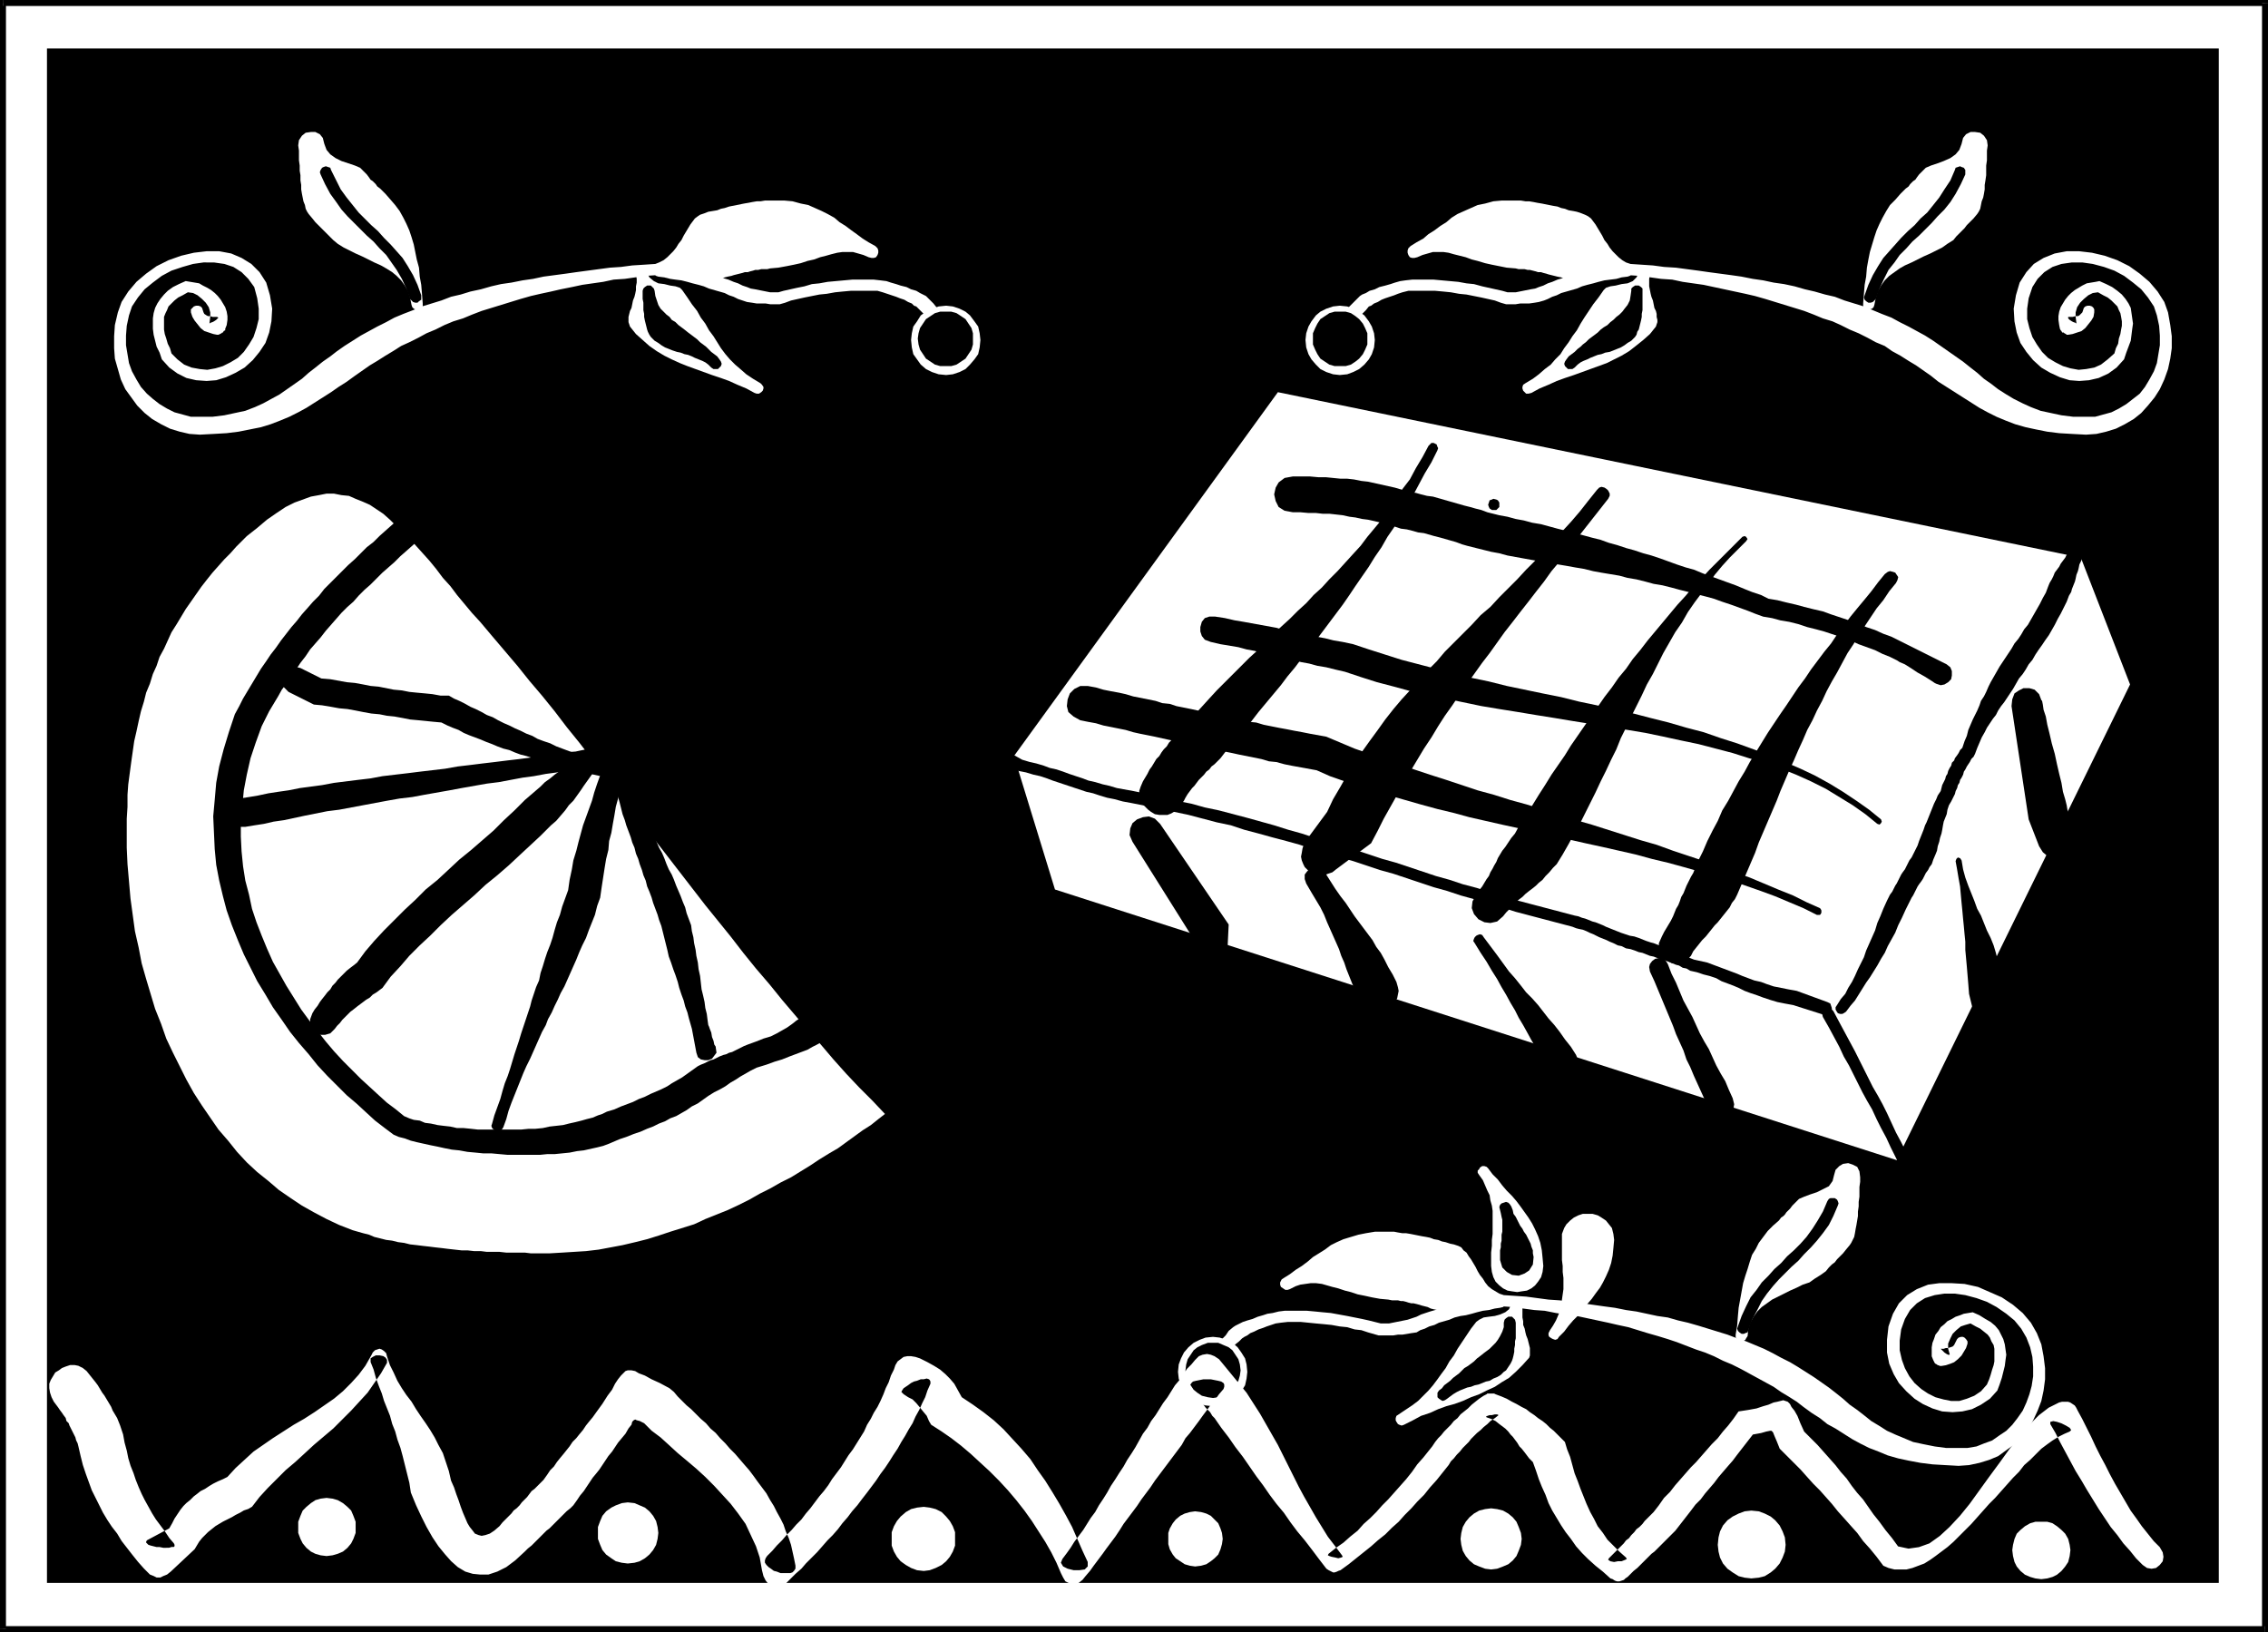 <?xml version="1.0" encoding="UTF-8" standalone="no"?>
<svg
   version="1.0"
   width="130.066mm"
   height="93.601mm"
   id="svg68"
   sodipodi:docname="Fruit Crate Design.wmf"
   xmlns:inkscape="http://www.inkscape.org/namespaces/inkscape"
   xmlns:sodipodi="http://sodipodi.sourceforge.net/DTD/sodipodi-0.dtd"
   xmlns="http://www.w3.org/2000/svg"
   xmlns:svg="http://www.w3.org/2000/svg">
  <rect width="100%" height="100%" fill="#808080" stroke="none"/>
  <sodipodi:namedview
     id="namedview68"
     pagecolor="#ffffff"
     bordercolor="#000000"
     borderopacity="0.25"
     inkscape:showpageshadow="2"
     inkscape:pageopacity="0.0"
     inkscape:pagecheckerboard="0"
     inkscape:deskcolor="#d1d1d1"
     inkscape:document-units="mm" />
  <defs
     id="defs1">
    <pattern
       id="WMFhbasepattern"
       patternUnits="userSpaceOnUse"
       width="6"
       height="6"
       x="0"
       y="0" />
  </defs>
  <path
     style="fill:#ffffff;fill-opacity:1;fill-rule:evenodd;stroke:none"
     d="M 0.646,0.646 H 490.94 V 353.122 H 0.646 Z"
     id="path1" />
  <path
     style="fill:#000000;fill-opacity:1;fill-rule:evenodd;stroke:none"
     d="M 491.587,0.646 490.94,0 H 0.646 V 1.293 H 490.94 l -0.646,-0.646 h 1.293 V 0 h -0.646 z"
     id="path2" />
  <path
     style="fill:#000000;fill-opacity:1;fill-rule:evenodd;stroke:none"
     d="m 490.94,353.768 0.646,-0.646 V 0.646 h -1.293 V 353.122 l 0.646,-0.646 v 1.293 h 0.646 v -0.646 z"
     id="path3" />
  <path
     style="fill:#000000;fill-opacity:1;fill-rule:evenodd;stroke:none"
     d="m 0,353.122 0.646,0.646 H 490.94 v -1.293 H 0.646 L 1.293,353.122 H 0 v 0.646 h 0.646 z"
     id="path4" />
  <path
     style="fill:#000000;fill-opacity:1;fill-rule:evenodd;stroke:none"
     d="M 0.646,0 0,0.646 V 353.122 H 1.293 V 0.646 L 0.646,1.293 V 0 H 0 v 0.646 z"
     id="path5" />
  <path
     style="fill:#000000;fill-opacity:1;fill-rule:evenodd;stroke:none"
     d="M 10.181,10.505 H 480.921 V 343.102 H 10.181 Z"
     id="path6" />
  <path
     style="fill:#ffffff;fill-opacity:1;fill-rule:evenodd;stroke:none"
     d="m 43.955,67.23 0.162,0.485 0.162,0.323 0.485,0.323 0.323,0.162 h 0.485 l 0.485,0.162 h 0.646 0.323 l 0.323,0.162 -0.162,0.162 -0.323,0.323 -0.485,0.323 -0.323,0.162 -0.485,0.162 -0.162,0.162 v -0.162 l 0.162,-1.293 v -0.97 l -0.323,-1.131 -0.646,-0.97 -0.808,-0.808 -0.97,-0.808 -0.97,-0.485 -1.131,-0.162 -1.131,0.646 -0.97,0.485 -0.808,0.646 -0.646,0.646 -0.646,0.646 -0.323,0.808 -0.323,0.646 -0.323,0.808 v 0.97 0.97 0.808 l 0.162,0.97 0.323,0.97 0.323,1.131 0.485,0.97 0.323,1.131 1.293,1.293 1.454,1.131 1.616,0.646 1.778,0.323 1.616,0.162 1.778,-0.323 1.616,-0.485 1.616,-0.808 1.616,-0.97 1.293,-1.293 1.131,-1.616 0.97,-1.616 0.646,-1.939 0.485,-1.939 v -2.263 l -0.323,-2.263 -0.646,-2.424 -1.293,-1.778 -1.454,-1.455 -1.778,-1.131 -1.939,-0.646 -2.262,-0.323 H 44.117 l -2.262,0.323 -2.262,0.646 -2.424,0.808 -2.101,1.131 -1.939,1.455 -1.778,1.455 -1.454,1.778 -1.293,1.939 -0.646,1.939 -0.485,2.263 -0.162,2.101 v 2.101 l 0.323,1.939 0.323,1.939 0.646,1.778 0.97,1.778 0.97,1.616 1.293,1.455 1.293,1.131 1.454,1.131 1.616,0.97 1.616,0.808 1.778,0.485 1.778,0.485 h 1.939 2.747 l 2.586,-0.323 2.262,-0.485 2.262,-0.485 2.101,-0.808 1.778,-0.808 1.778,-0.97 1.778,-0.97 1.616,-1.131 1.616,-1.131 1.616,-1.131 1.454,-1.293 1.454,-1.131 1.616,-1.293 1.616,-1.131 1.454,-1.131 1.616,-1.131 1.778,-1.131 1.778,-1.131 1.778,-0.97 1.778,-0.97 1.939,-0.97 1.778,-0.97 1.939,-0.808 2.101,-0.808 1.939,-0.808 2.101,-0.646 2.101,-0.646 2.101,-0.808 2.101,-0.485 2.101,-0.646 2.262,-0.485 2.262,-0.646 2.101,-0.485 2.262,-0.323 2.424,-0.485 2.262,-0.323 2.262,-0.485 2.424,-0.323 2.424,-0.323 2.262,-0.323 2.424,-0.323 2.424,-0.323 2.424,-0.323 2.424,-0.162 2.424,-0.323 2.586,-0.162 2.424,-0.162 0.808,-0.323 0.97,-0.485 0.808,-0.646 0.646,-0.646 0.646,-0.646 0.646,-0.808 0.485,-0.808 0.646,-0.808 0.485,-0.97 0.485,-0.808 0.485,-0.808 0.485,-0.808 0.485,-0.646 0.485,-0.646 0.646,-0.485 0.485,-0.323 0.97,-0.323 0.808,-0.323 0.97,-0.162 0.97,-0.162 0.808,-0.323 0.808,-0.162 0.97,-0.323 0.808,-0.162 0.808,-0.162 0.808,-0.162 0.808,-0.162 0.97,-0.162 0.808,-0.162 0.97,-0.162 h 0.808 l 0.97,-0.162 h 2.101 2.101 l 1.778,0.162 1.778,0.485 1.616,0.323 1.454,0.646 1.454,0.646 1.293,0.646 1.454,0.808 1.131,0.97 1.293,0.808 1.293,0.97 1.131,0.808 1.293,0.97 1.293,0.808 1.454,0.808 0.485,0.485 0.162,0.485 v 0.485 l -0.162,0.485 -0.323,0.485 -0.485,0.162 h -0.485 l -0.646,-0.162 -1.131,-0.485 -1.131,-0.323 -1.131,-0.323 h -1.131 -1.131 l -1.131,0.162 -1.293,0.323 -1.131,0.323 -1.293,0.323 -1.293,0.485 -1.454,0.323 -1.454,0.485 -1.454,0.323 -1.616,0.323 -1.778,0.323 -1.778,0.162 -0.646,0.162 h -0.808 -0.485 l -0.646,0.162 h -0.646 l -0.485,0.162 -0.646,0.162 -0.485,0.162 h -0.646 l -0.485,0.162 -0.646,0.162 -0.646,0.162 -0.646,0.162 -0.485,0.162 -0.808,0.162 -0.646,0.162 -0.646,0.323 -0.808,0.162 h -0.808 -0.808 -0.808 l -0.808,-0.162 -0.97,-0.162 -0.808,-0.323 -0.97,-0.162 -0.97,-0.162 -0.97,-0.162 -1.131,-0.162 h -0.97 -0.97 -1.131 l -1.131,0.323 -2.424,0.162 -2.262,0.323 -2.262,0.323 -2.424,0.162 -2.262,0.485 -2.262,0.323 -2.262,0.323 -2.262,0.485 -2.424,0.485 -2.101,0.485 -2.262,0.485 -2.101,0.485 -2.262,0.646 -2.101,0.646 -2.101,0.646 -2.101,0.646 -2.101,0.646 -2.101,0.808 -1.939,0.808 -2.101,0.646 -1.939,0.808 -1.939,0.97 -1.939,0.808 -1.778,0.97 -1.939,0.97 -1.778,0.808 -1.778,1.131 -1.616,0.97 -1.778,1.131 -1.616,0.97 -1.616,1.131 -1.616,1.131 -1.778,1.293 -1.778,1.131 -1.616,1.131 -1.778,1.131 -1.778,1.131 -1.778,1.131 -1.778,0.97 -1.939,0.97 -1.939,0.808 -2.101,0.808 -2.101,0.646 -2.424,0.485 -2.424,0.485 -2.586,0.323 -2.747,0.162 -3.07,0.162 -2.262,-0.162 -2.101,-0.485 -2.101,-0.646 -1.939,-0.97 -1.939,-1.131 -1.616,-1.293 -1.616,-1.616 -1.293,-1.778 -1.293,-1.778 -0.97,-2.101 -0.646,-2.263 -0.646,-2.263 -0.162,-2.263 v -2.586 l 0.162,-2.424 0.646,-2.747 0.808,-2.263 1.454,-2.263 1.778,-2.101 2.101,-1.778 2.262,-1.616 2.586,-1.293 2.747,-0.97 2.747,-0.646 2.747,-0.323 h 2.747 l 2.586,0.485 2.262,0.97 2.101,1.293 1.778,1.778 1.454,2.263 0.808,2.747 0.485,2.909 -0.162,2.747 -0.485,2.424 -0.808,2.263 -1.293,1.939 -1.454,1.778 -1.778,1.616 -1.939,1.131 -2.101,0.97 -2.101,0.646 -2.101,0.162 -2.262,-0.162 -2.101,-0.485 -1.939,-0.97 -1.778,-1.293 -1.616,-1.778 -0.485,-1.455 -0.646,-1.293 -0.323,-1.293 -0.323,-1.293 -0.162,-1.293 v -1.131 -1.131 l 0.162,-1.131 0.323,-1.131 0.485,-0.97 0.646,-0.97 0.808,-0.97 0.808,-0.808 1.131,-0.808 1.293,-0.646 1.454,-0.646 0.97,0.162 0.97,0.162 0.97,0.162 0.808,0.485 0.97,0.485 0.808,0.485 0.808,0.646 0.646,0.646 0.646,0.808 0.485,0.808 0.485,0.808 0.323,0.97 0.162,0.97 v 0.808 l -0.162,1.131 -0.323,0.808 v 0.323 l -0.323,0.162 -0.162,0.323 h -0.162 l -0.162,0.162 -0.323,0.162 -0.323,0.162 h -0.323 l -0.808,-0.162 -0.97,-0.323 -0.97,-0.323 -0.808,-0.646 -0.646,-0.808 -0.646,-0.808 -0.485,-0.808 -0.323,-0.97 V 67.069 l 0.323,-0.323 0.323,-0.323 0.485,-0.162 h 0.485 l 0.485,0.162 0.323,0.323 z"
     id="path7" />
  <path
     style="fill:#ffffff;fill-opacity:1;fill-rule:evenodd;stroke:none"
     d="m 70.296,31.191 0.485,1.293 0.808,0.97 1.131,0.808 1.293,0.646 1.454,0.485 1.454,0.485 1.131,0.485 0.646,0.646 0.808,0.808 0.485,0.646 0.323,0.485 0.485,0.323 0.323,0.323 0.323,0.323 0.323,0.485 0.646,0.485 1.131,1.131 1.131,1.293 0.97,1.131 0.97,1.293 0.808,1.455 0.646,1.293 0.646,1.455 0.485,1.455 0.485,1.616 0.323,1.616 0.323,1.616 0.485,1.778 0.162,1.939 0.323,1.778 0.162,1.939 0.162,2.101 v 0.646 l -0.162,0.323 -0.485,0.323 -0.485,0.162 -0.485,-0.162 -0.323,-0.162 -0.323,-0.323 -0.162,-0.485 -0.323,-1.616 -0.485,-1.455 -0.646,-1.131 -0.808,-1.131 -0.97,-0.97 -0.97,-0.808 -1.293,-0.808 -1.131,-0.646 -1.454,-0.646 -1.293,-0.646 -1.293,-0.646 -1.454,-0.646 -1.293,-0.646 -1.293,-0.646 -1.293,-0.808 -0.97,-0.808 -0.808,-0.808 -0.646,-0.646 -0.485,-0.485 -0.646,-0.646 -0.646,-0.646 -0.646,-0.646 -0.646,-0.808 -0.808,-0.97 -0.323,-0.485 -0.323,-0.646 -0.162,-0.808 -0.323,-0.808 -0.162,-0.808 -0.162,-0.808 -0.162,-0.97 v -0.97 l -0.162,-0.97 v -1.131 l -0.162,-0.97 v -1.131 l -0.162,-1.131 v -1.131 -0.97 l -0.162,-1.131 0.162,-1.131 0.646,-0.97 0.808,-0.646 1.131,-0.162 h 0.97 l 0.97,0.485 0.646,0.808 z"
     id="path8" />
  <path
     style="fill:#ffffff;fill-opacity:1;fill-rule:evenodd;stroke:none"
     d="m 140.269,59.15 0.485,0.97 0.97,0.808 0.97,0.485 1.293,0.162 1.293,0.323 1.131,0.162 0.97,0.323 0.485,0.485 1.131,1.616 0.97,1.455 1.131,1.455 0.808,1.455 0.97,1.293 0.808,1.455 0.97,1.293 0.808,1.293 0.808,1.293 0.97,1.293 0.97,1.131 1.131,1.131 1.131,0.97 1.293,1.131 1.454,0.97 1.616,0.97 0.323,0.323 0.323,0.485 v 0.323 l -0.162,0.485 -0.323,0.323 -0.485,0.323 h -0.485 l -0.485,-0.162 -1.778,-0.97 -1.939,-0.808 -1.778,-0.808 -1.778,-0.646 -1.939,-0.646 -1.778,-0.646 -1.778,-0.646 -1.778,-0.646 -1.616,-0.646 -1.778,-0.808 -1.616,-0.808 -1.616,-0.97 -1.616,-1.131 -1.454,-1.293 -1.454,-1.293 -1.293,-1.616 -0.162,-0.485 -0.162,-0.485 v -0.485 -0.646 l 0.162,-0.646 0.162,-0.646 0.323,-0.646 0.162,-0.808 0.162,-0.808 0.323,-0.808 0.162,-0.646 0.162,-0.808 v -0.808 l 0.162,-0.808 v -0.808 l -0.162,-0.97 v -0.485 l 0.162,-0.485 0.323,-0.162 0.485,-0.323 h 0.485 l 0.485,0.162 0.323,0.323 z"
     id="path9" />
  <path
     style="fill:#ffffff;fill-opacity:1;fill-rule:evenodd;stroke:none"
     d="m 143.016,57.534 1.293,0.162 1.293,0.162 1.293,0.162 1.293,0.323 1.293,0.162 1.293,0.323 1.293,0.323 1.131,0.162 1.293,0.323 1.131,0.323 1.131,0.323 1.131,0.323 1.131,0.485 0.97,0.323 0.97,0.485 0.97,0.323 0.808,0.323 0.97,0.162 0.808,0.162 0.808,0.162 0.808,0.162 0.808,0.162 h 0.808 0.97 l 1.131,-0.323 1.454,-0.323 1.454,-0.323 1.616,-0.323 1.616,-0.485 1.616,-0.162 1.778,-0.323 1.778,-0.162 1.778,-0.162 1.778,-0.162 h 1.616 1.616 1.454 l 1.454,0.162 1.293,0.162 0.97,0.323 1.131,0.323 0.97,0.323 1.293,0.323 0.97,0.485 1.131,0.323 0.808,0.485 0.646,0.323 0.646,0.323 0.808,0.808 0.808,0.808 0.646,0.808 0.808,0.97 0.485,0.97 0.646,0.97 0.323,1.131 0.485,1.131 v 0.646 l -0.162,0.485 -0.323,0.485 -0.485,0.162 h -0.485 -0.485 l -0.485,-0.323 -0.323,-0.646 -0.323,-0.97 -0.323,-0.808 -0.485,-0.808 -0.485,-0.808 -0.646,-0.646 -0.646,-0.646 -0.646,-0.646 -0.808,-0.808 -0.485,-0.162 -0.485,-0.485 -0.808,-0.323 -0.808,-0.485 -0.97,-0.323 -0.808,-0.323 -0.97,-0.323 -0.97,-0.323 -0.97,-0.323 -1.131,-0.323 h -1.293 -1.454 -1.616 -1.454 l -1.778,0.162 -1.616,0.162 -1.778,0.323 -1.616,0.162 -1.616,0.323 -1.616,0.323 -1.454,0.323 -1.454,0.323 -1.293,0.485 -1.131,0.323 h -0.97 -1.131 l -0.97,-0.162 h -0.97 -0.97 l -0.97,-0.162 -1.131,-0.162 -0.97,-0.323 -0.97,-0.323 -0.97,-0.485 -0.97,-0.323 -0.97,-0.485 -1.131,-0.323 -1.131,-0.323 -1.131,-0.323 -1.131,-0.485 -1.131,-0.323 -1.293,-0.323 -1.131,-0.323 -1.293,-0.323 -1.293,-0.162 -1.131,-0.162 -1.293,-0.323 -1.293,-0.162 -0.485,-0.162 -0.323,-0.323 -0.323,-0.485 v -0.485 l 0.162,-0.485 0.323,-0.323 0.485,-0.162 z"
     id="path10" />
  <path
     style="fill:#ffffff;fill-opacity:1;fill-rule:evenodd;stroke:none"
     d="m 197.475,73.695 0.162,-1.455 0.323,-1.455 0.808,-1.131 0.808,-1.293 1.131,-0.808 1.293,-0.646 1.454,-0.485 1.616,-0.162 1.454,0.162 1.454,0.485 1.293,0.646 0.97,0.808 0.97,1.293 0.808,1.131 0.323,1.455 0.162,1.455 -0.162,1.616 -0.323,1.455 -0.808,1.131 -0.97,1.131 -0.97,0.97 -1.293,0.646 -1.454,0.485 -1.454,0.162 -1.616,-0.162 -1.454,-0.485 -1.293,-0.646 -1.131,-0.97 -0.808,-1.131 -0.808,-1.131 -0.323,-1.455 z"
     id="path11" />
  <path
     style="fill:#000000;fill-opacity:1;fill-rule:evenodd;stroke:none"
     d="m 198.929,73.372 0.162,-1.131 0.323,-1.131 0.646,-0.97 0.646,-0.97 0.97,-0.646 0.97,-0.646 1.131,-0.323 h 1.293 1.131 l 1.131,0.323 0.97,0.646 0.97,0.646 0.646,0.97 0.646,0.97 0.323,1.131 v 1.131 1.293 l -0.323,1.131 -0.646,0.97 -0.646,0.97 -0.97,0.646 -0.97,0.646 -1.131,0.323 h -1.131 -1.293 l -1.131,-0.323 -0.97,-0.646 -0.97,-0.646 -0.646,-0.97 -0.646,-0.97 -0.323,-1.131 z"
     id="path12" />
  <path
     style="fill:#000000;fill-opacity:1;fill-rule:evenodd;stroke:none"
     d="m 141.885,63.029 0.162,1.131 0.323,0.97 0.323,0.97 0.485,0.808 0.646,0.646 0.646,0.646 0.646,0.485 0.485,0.646 0.808,0.485 0.646,0.646 0.646,0.485 0.646,0.485 0.808,0.646 0.646,0.485 0.646,0.485 0.646,0.485 0.646,0.646 0.646,0.485 0.646,0.485 0.485,0.485 0.646,0.646 0.646,0.485 0.646,0.485 0.485,0.646 0.323,0.485 0.162,0.485 -0.162,0.485 -0.323,0.323 -0.323,0.323 h -0.485 -0.485 l -0.485,-0.323 -0.646,-0.646 -0.646,-0.485 -0.646,-0.323 -0.808,-0.323 -0.808,-0.323 -0.646,-0.323 -0.808,-0.323 -0.808,-0.162 -0.808,-0.323 -0.808,-0.162 -0.97,-0.323 -0.808,-0.323 -0.808,-0.323 -0.808,-0.485 -0.646,-0.485 -0.808,-0.485 -0.485,-0.485 -0.323,-0.323 -0.323,-0.485 -0.323,-0.646 -0.162,-0.485 -0.162,-0.646 -0.162,-0.646 -0.162,-0.646 -0.162,-0.808 v -0.646 l -0.162,-0.808 v -0.808 -0.808 l -0.162,-0.808 v -0.808 -0.97 l 0.162,-0.485 0.323,-0.323 0.485,-0.323 h 0.323 0.485 l 0.323,0.323 0.323,0.323 z"
     id="path13" />
  <path
     style="fill:#000000;fill-opacity:1;fill-rule:evenodd;stroke:none"
     d="m 142.693,38.625 -0.162,0.808 -0.162,0.646 v 0.646 0.808 0.646 0.646 0.646 0.646 l 0.162,0.646 v 0.646 0.646 l 0.162,0.808 v 0.485 0.808 0.646 0.808 l -0.485,1.455 -0.808,1.131 -1.293,0.485 -1.293,0.162 -1.293,-0.323 -1.131,-0.646 -0.808,-1.293 -0.162,-1.616 0.162,-0.808 0.162,-0.808 0.162,-0.646 0.323,-0.646 0.323,-0.646 0.323,-0.646 0.323,-0.646 0.323,-0.646 0.323,-0.646 0.485,-0.646 0.485,-0.646 0.323,-0.646 0.323,-0.646 0.323,-0.808 0.323,-0.646 0.323,-0.808 0.162,-0.485 0.485,-0.323 0.323,-0.162 0.485,0.162 0.485,0.162 0.323,0.323 0.162,0.485 z"
     id="path14" />
  <path
     style="fill:#000000;fill-opacity:1;fill-rule:evenodd;stroke:none"
     d="m 71.75,36.847 1.131,2.263 0.97,1.939 1.293,1.778 1.293,1.616 1.293,1.616 1.293,1.293 1.454,1.455 1.454,1.293 1.293,1.455 1.454,1.455 1.293,1.455 1.293,1.455 1.131,1.778 1.131,1.939 0.97,2.101 0.808,2.263 v 0.485 0.485 l -0.485,0.323 -0.323,0.323 h -0.485 l -0.485,-0.162 -0.323,-0.323 -0.323,-0.323 L 88.072,62.544 87.102,60.443 85.971,58.503 84.84,56.887 83.709,55.271 82.254,53.817 80.962,52.362 79.507,51.069 78.214,49.776 76.76,48.322 75.306,46.867 l -1.293,-1.455 -1.131,-1.616 -1.293,-1.778 -1.131,-2.101 -0.97,-2.101 -0.162,-0.485 0.162,-0.485 0.323,-0.485 0.323,-0.162 0.485,-0.162 0.485,0.162 0.485,0.162 z"
     id="path15" />
  <path
     style="fill:#ffffff;fill-opacity:1;fill-rule:evenodd;stroke:none"
     d="m 423.876,290.901 -0.162,0.323 -0.162,0.323 -0.323,0.323 -0.485,0.162 -0.485,0.162 h -0.485 l -0.485,0.162 h -0.485 -0.162 l 0.162,0.162 0.323,0.323 0.323,0.323 0.485,0.323 0.323,0.162 h 0.323 v -0.162 l -0.323,-1.131 v -1.131 l 0.485,-1.131 0.485,-0.97 0.808,-0.808 0.97,-0.808 0.97,-0.323 1.131,-0.323 1.131,0.646 0.97,0.485 0.808,0.646 0.808,0.646 0.485,0.646 0.323,0.808 0.485,0.808 0.162,0.808 v 0.808 0.97 0.97 l -0.162,0.808 -0.323,0.97 -0.323,1.131 -0.323,0.97 -0.485,1.131 -1.293,1.455 -1.454,0.97 -1.616,0.646 -1.616,0.485 h -1.778 l -1.616,-0.323 -1.778,-0.485 -1.616,-0.808 -1.454,-0.97 -1.454,-1.293 -1.131,-1.455 -0.97,-1.778 -0.646,-1.778 -0.485,-2.101 v -2.101 l 0.323,-2.424 0.808,-2.263 1.131,-1.939 1.454,-1.454 1.778,-1.131 2.101,-0.646 2.101,-0.323 h 2.262 l 2.262,0.323 2.424,0.646 2.262,0.808 2.101,1.131 2.101,1.454 1.778,1.455 1.454,1.778 1.131,1.939 0.808,2.101 0.485,2.101 0.162,2.101 v 2.101 l -0.323,2.101 -0.485,1.778 -0.646,1.778 -0.808,1.778 -1.131,1.616 -1.131,1.455 -1.293,1.293 -1.454,0.97 -1.616,1.131 -1.778,0.646 -1.616,0.646 -1.939,0.323 h -1.939 -2.747 l -2.424,-0.323 -2.424,-0.485 -2.262,-0.485 -1.939,-0.808 -1.939,-0.808 -1.778,-0.808 -1.778,-1.131 -1.616,-0.97 -1.616,-1.293 -1.454,-1.131 -1.616,-1.131 -1.454,-1.293 -1.616,-1.293 -1.454,-1.131 -1.616,-1.131 -1.616,-1.131 -1.778,-1.131 -1.778,-1.131 -1.616,-0.97 -1.939,-0.97 -1.778,-0.97 -1.939,-0.97 -1.939,-0.808 -1.939,-0.808 -1.939,-0.646 -2.101,-0.808 -2.101,-0.646 -2.101,-0.646 -2.101,-0.646 -2.262,-0.646 -2.101,-0.485 -2.262,-0.646 -2.262,-0.323 -2.262,-0.485 -2.262,-0.485 -2.262,-0.323 -2.424,-0.485 -2.424,-0.323 -2.262,-0.323 -2.424,-0.323 -2.424,-0.323 -2.424,-0.323 -2.424,-0.162 -2.424,-0.323 -2.424,-0.323 -2.424,-0.162 -2.424,-0.162 -0.97,-0.323 -0.808,-0.485 -0.808,-0.485 -0.808,-0.646 -0.646,-0.808 -0.485,-0.808 -0.646,-0.808 -0.485,-0.808 -0.485,-0.97 -0.485,-0.808 -0.485,-0.808 -0.485,-0.646 -0.485,-0.808 -0.646,-0.485 -0.485,-0.646 -0.646,-0.323 -0.97,-0.323 -0.808,-0.162 -0.97,-0.323 -0.808,-0.162 -0.808,-0.323 -0.97,-0.162 -0.808,-0.323 -0.808,-0.162 -0.97,-0.162 -0.808,-0.162 -0.808,-0.162 -0.808,-0.162 -0.97,-0.162 h -0.808 l -0.97,-0.162 -0.808,-0.162 h -2.262 -1.939 l -1.939,0.323 -1.616,0.323 -1.616,0.485 -1.616,0.485 -1.454,0.646 -1.293,0.646 -1.293,0.97 -1.293,0.808 -1.293,0.808 -1.131,0.97 -1.293,0.97 -1.293,0.808 -1.293,0.97 -1.293,0.808 -0.485,0.323 -0.323,0.646 v 0.485 l 0.162,0.485 0.485,0.323 0.485,0.323 h 0.485 l 0.485,-0.162 1.293,-0.646 0.97,-0.323 1.131,-0.162 1.131,-0.162 h 1.131 l 1.293,0.162 1.131,0.323 1.131,0.323 1.293,0.323 1.454,0.485 1.293,0.323 1.454,0.485 1.616,0.323 1.454,0.323 1.778,0.323 1.778,0.162 0.808,0.162 h 0.646 0.646 l 0.646,0.162 h 0.485 l 0.646,0.162 0.485,0.162 0.646,0.162 h 0.485 l 0.646,0.162 0.646,0.162 0.485,0.162 0.646,0.162 0.646,0.162 0.646,0.323 0.646,0.162 0.808,0.162 0.646,0.162 0.808,0.162 0.808,-0.162 h 0.808 l 0.97,-0.162 0.808,-0.162 0.97,-0.162 0.97,-0.323 0.97,-0.162 0.97,-0.162 h 0.97 l 0.97,-0.162 h 1.131 l 0.97,0.162 1.131,0.162 2.424,0.162 2.262,0.323 2.424,0.323 2.262,0.162 2.424,0.485 2.262,0.323 2.262,0.323 2.262,0.485 2.262,0.485 2.262,0.485 2.101,0.485 2.262,0.485 2.101,0.646 2.101,0.646 2.262,0.646 2.101,0.646 1.939,0.646 2.101,0.808 2.101,0.808 1.939,0.646 1.939,0.808 1.939,0.97 1.939,0.808 1.939,0.97 1.778,0.97 1.778,0.97 1.778,0.97 1.778,0.97 1.616,1.131 1.616,0.97 1.778,1.131 1.454,1.131 1.778,1.293 1.778,1.131 1.616,1.293 1.778,0.97 1.778,1.131 1.778,1.131 1.778,0.97 1.939,0.97 2.101,0.808 1.939,0.808 2.262,0.646 2.262,0.485 2.586,0.485 2.586,0.323 2.747,0.162 2.909,0.162 2.262,-0.162 2.262,-0.485 2.101,-0.646 1.939,-0.808 1.778,-1.293 1.778,-1.293 1.454,-1.616 1.454,-1.616 1.131,-1.939 0.97,-2.101 0.808,-2.101 0.485,-2.263 0.323,-2.424 v -2.424 l -0.323,-2.586 -0.485,-2.586 -0.97,-2.424 -1.293,-2.263 -1.778,-2.101 -2.101,-1.778 -2.424,-1.616 -2.586,-1.131 -2.586,-1.131 -2.909,-0.646 -2.747,-0.162 h -2.747 l -2.424,0.323 -2.424,0.97 -2.101,1.293 -1.778,1.778 -1.293,2.263 -0.97,2.747 -0.323,2.909 v 2.747 l 0.485,2.424 0.97,2.263 1.131,1.939 1.616,1.778 1.778,1.616 1.778,1.131 2.101,0.97 2.101,0.646 2.262,0.162 2.101,-0.162 2.101,-0.485 1.939,-0.97 1.939,-1.293 1.616,-1.778 0.485,-1.293 0.485,-1.455 0.323,-1.293 0.323,-1.293 0.162,-1.293 0.162,-1.131 -0.162,-1.131 -0.162,-1.131 -0.323,-1.131 -0.485,-0.97 -0.485,-0.97 -0.808,-0.97 -0.97,-0.808 -1.131,-0.646 -1.293,-0.808 -1.454,-0.646 -0.97,0.162 -0.97,0.162 -0.808,0.323 -0.97,0.323 -0.808,0.485 -0.97,0.485 -0.646,0.646 -0.808,0.646 -0.485,0.808 -0.646,0.808 -0.323,0.97 -0.323,0.808 -0.162,0.97 v 0.97 0.97 l 0.323,0.808 0.162,0.323 0.162,0.323 0.162,0.162 0.323,0.162 0.162,0.162 h 0.162 l 0.323,0.162 h 0.323 l 0.97,-0.162 0.97,-0.323 0.808,-0.323 0.808,-0.646 0.808,-0.808 0.485,-0.808 0.485,-0.808 0.323,-0.97 v -0.485 l -0.323,-0.485 -0.323,-0.323 -0.323,-0.162 h -0.485 l -0.485,0.162 -0.323,0.323 z"
     id="path16" />
  <path
     style="fill:#ffffff;fill-opacity:1;fill-rule:evenodd;stroke:none"
     d="m 397.536,254.7 -0.323,1.293 -0.808,1.131 -1.293,0.646 -1.293,0.646 -1.454,0.485 -1.293,0.485 -1.131,0.485 -0.808,0.808 -0.646,0.646 -0.485,0.646 -0.485,0.485 -0.323,0.323 -0.323,0.485 -0.323,0.323 -0.485,0.323 -0.485,0.646 -1.293,1.131 -1.131,1.131 -0.97,1.293 -0.97,1.293 -0.646,1.293 -0.808,1.293 -0.485,1.455 -0.485,1.616 -0.485,1.454 -0.485,1.616 -0.323,1.778 -0.323,1.778 -0.323,1.778 -0.162,1.778 -0.162,2.101 -0.323,1.939 v 0.646 l 0.323,0.323 0.323,0.323 0.485,0.162 h 0.485 l 0.485,-0.323 0.162,-0.323 0.323,-0.485 0.162,-1.616 0.485,-1.455 0.646,-1.131 0.808,-1.131 0.97,-0.97 1.131,-0.808 1.131,-0.808 1.293,-0.646 1.293,-0.646 1.293,-0.646 1.454,-0.646 1.293,-0.646 1.454,-0.485 1.131,-0.808 1.293,-0.808 1.131,-0.808 0.646,-0.808 0.646,-0.646 0.646,-0.485 0.485,-0.646 0.646,-0.646 0.646,-0.646 0.646,-0.808 0.808,-0.97 0.323,-0.485 0.323,-0.646 0.323,-0.646 0.162,-0.808 0.162,-0.97 0.162,-0.808 0.162,-0.97 0.162,-0.97 v -0.97 l 0.162,-1.131 v -0.97 l 0.162,-1.131 v -1.131 -0.97 l 0.162,-1.131 v -0.97 l -0.162,-1.293 -0.485,-0.97 -0.97,-0.485 -0.97,-0.323 -1.131,0.162 -0.808,0.485 -0.808,0.808 z"
     id="path17" />
  <path
     style="fill:#ffffff;fill-opacity:1;fill-rule:evenodd;stroke:none"
     d="m 320.614,254.7 0.808,1.131 0.485,1.131 0.485,1.131 0.485,0.97 0.162,1.131 0.323,1.131 0.162,1.131 v 1.293 1.131 1.293 1.293 l -0.162,1.293 v 1.293 l -0.162,1.455 v 1.454 1.455 l 0.162,1.293 0.323,1.131 0.485,0.97 0.808,0.808 0.808,0.646 0.97,0.485 0.97,0.162 1.131,0.162 0.97,-0.162 1.131,-0.162 0.97,-0.485 0.808,-0.646 0.646,-0.808 0.646,-0.97 0.323,-1.131 0.162,-1.293 -0.162,-1.778 -0.162,-1.616 -0.323,-1.616 -0.485,-1.455 -0.646,-1.455 -0.646,-1.293 -0.808,-1.293 -0.808,-1.131 -0.808,-1.131 -0.97,-1.293 -0.97,-1.131 -1.131,-1.131 -0.97,-1.131 -0.97,-1.293 -1.131,-1.131 -0.97,-1.293 -0.323,-0.323 -0.485,-0.162 h -0.485 l -0.485,0.323 -0.162,0.323 -0.323,0.323 v 0.485 z"
     id="path18" />
  <path
     style="fill:#ffffff;fill-opacity:1;fill-rule:evenodd;stroke:none"
     d="m 327.563,282.659 -0.485,1.131 -0.808,0.646 -1.131,0.485 -1.131,0.323 -1.293,0.162 -1.131,0.162 -0.97,0.485 -0.646,0.485 -1.131,1.455 -0.97,1.454 -0.97,1.455 -0.97,1.455 -0.808,1.454 -0.97,1.293 -0.808,1.454 -0.97,1.293 -0.808,1.131 -0.97,1.293 -0.97,1.131 -1.131,1.131 -1.131,1.131 -1.293,0.97 -1.454,0.97 -1.454,0.97 -0.485,0.323 -0.162,0.485 v 0.485 l 0.162,0.323 0.323,0.485 0.323,0.162 0.485,0.162 0.485,-0.162 1.939,-0.97 1.778,-0.97 1.939,-0.646 1.778,-0.808 1.778,-0.646 1.778,-0.485 1.778,-0.646 1.778,-0.808 1.778,-0.646 1.616,-0.808 1.778,-0.808 1.454,-0.97 1.616,-0.97 1.454,-1.293 1.454,-1.455 1.454,-1.616 0.162,-0.485 v -0.485 -0.485 -0.646 l -0.162,-0.646 -0.162,-0.646 -0.162,-0.646 -0.323,-0.808 -0.162,-0.646 -0.162,-0.808 -0.323,-0.808 v -0.808 l -0.162,-0.808 v -0.808 -0.808 -0.808 -0.646 l -0.162,-0.485 -0.323,-0.162 -0.323,-0.162 h -0.485 l -0.485,0.162 -0.323,0.162 z"
     id="path19" />
  <path
     style="fill:#ffffff;fill-opacity:1;fill-rule:evenodd;stroke:none"
     d="m 324.977,281.043 -1.454,0.162 -1.293,0.162 -1.293,0.323 -1.293,0.162 -1.293,0.162 -1.293,0.323 -1.293,0.323 -1.131,0.323 -1.131,0.162 -1.293,0.485 -1.131,0.323 -1.131,0.323 -0.97,0.323 -0.97,0.323 -0.97,0.485 -0.97,0.323 -0.97,0.323 -0.808,0.162 -0.808,0.162 -0.808,0.162 -0.808,0.162 -0.808,0.162 h -0.97 -0.808 l -1.293,-0.323 -1.293,-0.323 -1.454,-0.323 -1.616,-0.323 -1.616,-0.323 -1.778,-0.323 -1.778,-0.323 -1.778,-0.162 -1.616,-0.162 -1.778,-0.162 h -1.616 -1.616 -1.616 l -1.293,0.162 -1.293,0.323 -1.131,0.162 -0.97,0.323 -1.131,0.323 -1.131,0.485 -1.131,0.323 -0.97,0.323 -0.97,0.485 -0.646,0.323 -0.485,0.323 -0.97,0.808 -0.646,0.97 -0.808,0.808 -0.646,0.808 -0.646,0.97 -0.485,0.97 -0.485,1.131 -0.323,1.131 -0.162,0.646 0.162,0.646 0.323,0.323 0.485,0.162 0.646,0.162 0.485,-0.162 0.323,-0.323 0.323,-0.646 0.323,-0.97 0.485,-0.808 0.485,-0.808 0.485,-0.808 0.646,-0.646 0.485,-0.646 0.808,-0.646 0.646,-0.646 0.485,-0.323 0.646,-0.323 0.646,-0.485 0.808,-0.323 0.97,-0.485 0.97,-0.323 0.808,-0.323 0.97,-0.323 0.97,-0.323 1.131,-0.162 1.454,-0.162 h 1.293 1.616 l 1.616,0.162 1.616,0.162 1.778,0.162 1.616,0.162 1.778,0.323 1.616,0.162 1.616,0.485 1.454,0.162 1.454,0.485 1.131,0.323 1.131,0.323 h 1.131 0.97 1.131 l 0.97,-0.162 h 0.97 l 0.97,-0.162 0.97,-0.162 1.131,-0.162 0.808,-0.485 0.97,-0.323 0.97,-0.485 1.131,-0.323 0.97,-0.485 1.131,-0.323 1.131,-0.323 1.131,-0.485 1.293,-0.323 1.131,-0.162 1.293,-0.323 1.131,-0.323 1.293,-0.323 1.293,-0.162 1.293,-0.323 1.131,-0.162 0.646,-0.162 0.323,-0.323 0.162,-0.485 v -0.485 -0.323 l -0.323,-0.485 -0.485,-0.162 z"
     id="path20" />
  <path
     style="fill:#ffffff;fill-opacity:1;fill-rule:evenodd;stroke:none"
     d="m 270.356,297.366 -0.162,-1.616 -0.323,-1.293 -0.808,-1.293 -0.808,-1.131 -1.131,-0.97 -1.293,-0.646 -1.454,-0.485 -1.454,-0.162 -1.616,0.162 -1.293,0.485 -1.293,0.646 -1.131,0.97 -0.97,1.131 -0.646,1.293 -0.485,1.293 -0.162,1.616 0.162,1.455 0.485,1.454 0.646,1.293 0.97,0.97 1.131,0.97 1.293,0.808 1.293,0.323 1.616,0.162 1.454,-0.162 1.454,-0.323 1.293,-0.808 1.131,-0.97 0.808,-0.97 0.808,-1.293 0.323,-1.454 z"
     id="path21" />
  <path
     style="fill:#000000;fill-opacity:1;fill-rule:evenodd;stroke:none"
     d="m 268.902,297.042 -0.162,-1.293 -0.323,-1.131 -0.646,-0.97 -0.646,-0.97 -0.808,-0.646 -1.131,-0.485 -1.131,-0.485 h -1.131 -1.131 l -1.293,0.485 -0.97,0.485 -0.808,0.646 -0.646,0.97 -0.646,0.97 -0.323,1.131 -0.162,1.293 0.162,1.131 0.323,1.131 0.646,0.97 0.646,0.97 0.808,0.646 0.97,0.646 1.293,0.323 1.131,0.162 1.131,-0.162 1.131,-0.323 1.131,-0.646 0.808,-0.646 0.646,-0.97 0.646,-0.97 0.323,-1.131 z"
     id="path22" />
  <path
     style="fill:#000000;fill-opacity:1;fill-rule:evenodd;stroke:none"
     d="m 325.947,286.699 v 0.97 l -0.323,0.97 -0.485,0.97 -0.485,0.808 -0.485,0.646 -0.646,0.646 -0.646,0.646 -0.646,0.485 -0.646,0.485 -0.808,0.646 -0.646,0.485 -0.646,0.646 -0.646,0.485 -0.646,0.485 -0.808,0.485 -0.646,0.646 -0.485,0.485 -0.646,0.485 -0.646,0.485 -0.646,0.646 -0.646,0.485 -0.646,0.485 -0.485,0.646 -0.646,0.485 -0.323,0.485 v 0.485 0.485 l 0.323,0.323 0.485,0.323 0.323,0.162 0.485,-0.162 0.485,-0.323 0.646,-0.485 0.646,-0.485 0.808,-0.485 0.646,-0.323 0.808,-0.323 0.808,-0.323 0.808,-0.162 0.808,-0.323 0.808,-0.162 0.808,-0.323 0.808,-0.323 0.808,-0.162 0.808,-0.485 0.808,-0.323 0.808,-0.485 0.646,-0.646 0.485,-0.323 0.323,-0.485 0.323,-0.485 0.323,-0.485 0.323,-0.646 0.162,-0.485 0.162,-0.646 0.162,-0.808 v -0.646 l 0.162,-0.808 v -0.808 l 0.162,-0.646 v -0.97 -0.808 -0.808 -0.808 l -0.162,-0.646 -0.323,-0.323 -0.323,-0.323 h -0.485 -0.323 l -0.485,0.323 -0.323,0.323 z"
     id="path23" />
  <path
     style="fill:#000000;fill-opacity:1;fill-rule:evenodd;stroke:none"
     d="m 325.139,262.296 0.162,0.646 0.162,0.808 0.162,0.646 v 0.646 0.646 0.646 0.646 l -0.162,0.646 v 0.646 0.646 l -0.162,0.646 v 0.808 l -0.162,0.646 v 0.646 0.646 0.808 l 0.485,1.616 0.97,0.97 1.131,0.646 1.454,0.162 1.293,-0.485 0.97,-0.646 0.808,-1.293 0.162,-1.616 -0.162,-0.808 v -0.646 l -0.323,-0.808 -0.162,-0.646 -0.323,-0.646 -0.323,-0.646 -0.323,-0.646 -0.485,-0.646 -0.323,-0.646 -0.485,-0.646 -0.323,-0.646 -0.323,-0.646 -0.323,-0.646 -0.485,-0.646 -0.162,-0.808 -0.323,-0.808 -0.323,-0.485 -0.323,-0.323 -0.485,-0.162 -0.485,0.162 -0.485,0.162 -0.323,0.323 -0.162,0.485 z"
     id="path24" />
  <path
     style="fill:#000000;fill-opacity:1;fill-rule:evenodd;stroke:none"
     d="m 396.081,260.357 -0.97,2.263 -1.131,1.939 -1.131,1.778 -1.293,1.778 -1.293,1.455 -1.454,1.454 -1.454,1.293 -1.293,1.454 -1.454,1.293 -1.293,1.454 -1.454,1.455 -1.131,1.616 -1.293,1.616 -0.97,1.939 -0.97,2.101 -0.808,2.263 -0.162,0.485 0.162,0.485 0.323,0.323 0.485,0.323 h 0.485 l 0.323,-0.162 0.485,-0.162 0.162,-0.485 0.808,-2.263 1.131,-2.101 0.97,-1.939 1.131,-1.616 1.293,-1.616 1.293,-1.455 1.293,-1.293 1.454,-1.455 1.454,-1.293 1.293,-1.455 1.454,-1.454 1.293,-1.455 1.293,-1.616 1.293,-1.778 0.97,-1.939 0.97,-2.263 0.162,-0.485 -0.162,-0.485 -0.162,-0.323 -0.485,-0.323 h -0.485 -0.485 l -0.323,0.162 z"
     id="path25" />
  <path
     style="fill:#ffffff;fill-opacity:1;fill-rule:evenodd;stroke:none"
     d="m 451.025,120.886 10.666,27.474 -50.581,103.108 -182.446,-58.665 -8.888,-28.928 57.206,-78.867 z"
     id="path26" />
  <path
     style="fill:#000000;fill-opacity:1;fill-rule:evenodd;stroke:none"
     d="m 451.025,115.391 -0.485,0.808 -0.485,0.97 -0.646,0.808 -0.323,0.808 -0.646,0.646 -0.485,0.808 -0.323,0.646 -0.485,0.646 -0.485,0.646 -0.323,0.646 -0.485,0.646 -0.485,0.646 -0.323,0.808 -0.323,0.646 -0.485,0.808 -0.323,0.808 -0.485,1.293 -0.646,1.131 -0.646,1.293 -0.646,1.131 -0.646,1.131 -0.646,1.131 -0.646,1.131 -0.808,0.97 -0.646,1.131 -0.646,0.97 -0.808,0.97 -0.646,1.131 -0.646,0.97 -0.646,0.97 -0.646,0.97 -0.646,0.97 -0.646,1.131 -0.646,1.131 -0.646,1.131 -0.485,0.97 -0.485,1.131 -0.485,0.97 -0.646,0.97 -0.323,0.97 -0.485,1.131 -0.485,0.97 -0.485,0.97 -0.485,1.131 -0.485,1.131 -0.323,1.293 -0.485,1.131 -0.485,1.455 -0.485,0.485 -0.323,0.646 -0.323,0.485 -0.485,0.646 -0.162,0.485 -0.485,0.485 -0.162,0.646 -0.323,0.485 -0.323,0.646 -0.162,0.646 -0.323,0.485 -0.162,0.646 -0.323,0.646 -0.323,0.646 -0.162,0.646 -0.162,0.646 -0.646,0.97 -0.323,0.808 -0.485,0.97 -0.323,0.808 -0.323,0.808 -0.323,0.808 -0.323,0.808 -0.323,0.808 -0.323,0.646 -0.323,0.97 -0.323,0.808 -0.323,0.808 -0.323,0.808 -0.323,0.97 -0.485,0.97 -0.485,0.97 -0.323,0.646 -0.485,0.646 -0.323,0.646 -0.323,0.646 -0.323,0.646 -0.485,0.646 -0.323,0.485 -0.323,0.646 -0.323,0.646 -0.323,0.646 -0.323,0.485 -0.323,0.646 -0.323,0.646 -0.485,0.646 -0.323,0.646 -0.323,0.646 -0.808,1.778 -0.646,1.616 -0.646,1.454 -0.485,1.616 -0.646,1.454 -0.646,1.455 -0.646,1.455 -0.485,1.454 -0.646,1.293 -0.646,1.293 -0.646,1.455 -0.646,1.293 -0.808,1.293 -0.646,1.293 -0.97,1.131 -0.808,1.293 -0.323,0.485 v 0.485 l 0.162,0.323 0.323,0.485 0.485,0.162 h 0.485 l 0.323,-0.162 0.485,-0.323 0.97,-1.293 0.97,-1.131 0.808,-1.293 0.808,-1.293 0.808,-1.293 0.808,-1.131 0.808,-1.293 0.808,-1.293 0.808,-1.454 0.808,-1.293 0.646,-1.454 0.808,-1.455 0.808,-1.455 0.646,-1.616 0.808,-1.616 0.808,-1.778 0.323,-0.646 0.323,-0.646 0.323,-0.646 0.323,-0.646 0.323,-0.485 0.323,-0.646 0.323,-0.646 0.323,-0.646 0.323,-0.485 0.485,-0.646 0.323,-0.485 0.323,-0.646 0.323,-0.646 0.485,-0.646 0.323,-0.646 0.485,-0.646 0.323,-0.97 0.485,-1.131 0.323,-0.808 0.162,-0.97 0.323,-0.97 0.162,-0.808 0.323,-0.97 0.162,-0.808 0.162,-0.97 0.162,-0.808 0.323,-0.808 0.323,-0.808 0.162,-0.97 0.323,-0.97 0.485,-0.808 0.485,-0.97 0.323,-0.646 0.162,-0.646 0.323,-0.646 0.162,-0.646 0.323,-0.485 0.162,-0.646 0.323,-0.485 0.323,-0.646 0.162,-0.646 0.323,-0.485 0.323,-0.646 0.323,-0.485 0.323,-0.485 0.323,-0.646 0.485,-0.485 0.323,-0.646 0.485,-1.293 0.485,-1.131 0.485,-1.131 0.646,-1.131 0.485,-0.97 0.646,-0.97 0.646,-0.97 0.646,-0.808 0.485,-0.97 0.646,-0.97 0.646,-0.808 0.646,-0.97 0.646,-0.97 0.646,-0.97 0.646,-1.131 0.646,-1.131 0.808,-0.97 0.646,-0.97 0.646,-1.131 0.808,-0.97 0.646,-1.131 0.646,-0.97 0.808,-1.131 0.646,-0.97 0.808,-1.131 0.646,-1.131 0.646,-1.131 0.646,-1.293 0.646,-1.131 0.646,-1.293 0.646,-1.293 0.485,-1.293 0.485,-0.808 0.162,-0.646 0.323,-0.808 0.323,-0.808 0.162,-0.646 0.162,-0.808 0.323,-0.808 0.162,-0.646 0.162,-0.808 0.323,-0.646 0.323,-0.808 0.162,-0.808 0.485,-0.808 0.323,-0.97 0.485,-0.808 0.485,-0.97 0.162,-0.485 v -0.485 l -0.323,-0.323 -0.323,-0.323 -0.485,-0.162 h -0.485 l -0.485,0.162 z"
     id="path27" />
  <path
     style="fill:#000000;fill-opacity:1;fill-rule:evenodd;stroke:none"
     d="m 395.112,220.438 1.293,2.263 1.131,2.101 1.131,2.101 0.97,2.101 1.131,1.939 0.97,1.939 0.97,1.939 0.97,1.939 0.97,1.778 1.131,1.939 0.97,2.101 0.97,1.939 1.131,2.101 0.97,2.101 1.131,2.263 1.131,2.263 0.323,0.485 0.485,0.323 h 0.485 l 0.323,-0.162 0.485,-0.323 0.162,-0.323 0.162,-0.485 -0.162,-0.646 -1.131,-2.263 -1.131,-2.263 -1.131,-2.101 -0.97,-2.101 -0.97,-2.101 -0.97,-1.939 -0.97,-1.778 -1.131,-1.939 -0.97,-1.939 -0.97,-1.939 -0.97,-1.939 -0.97,-1.939 -1.131,-2.101 -1.131,-2.101 -1.131,-2.101 -1.293,-2.424 -0.323,-0.323 -0.485,-0.323 h -0.485 l -0.323,0.162 -0.485,0.323 -0.162,0.323 -0.162,0.485 z"
     id="path28" />
  <path
     style="fill:#000000;fill-opacity:1;fill-rule:evenodd;stroke:none"
     d="m 396.081,217.206 -6.626,-2.424 -1.778,-0.323 -1.616,-0.323 -1.616,-0.323 -1.454,-0.485 -1.293,-0.485 -1.454,-0.323 -1.293,-0.485 -1.293,-0.485 -1.131,-0.485 -1.293,-0.485 -1.293,-0.485 -1.293,-0.485 -1.293,-0.485 -1.293,-0.485 -1.454,-0.323 -1.454,-0.323 -0.808,-0.323 -0.808,-0.485 -0.808,-0.323 -0.808,-0.323 -0.646,-0.323 -0.808,-0.323 -0.808,-0.162 -0.808,-0.323 -0.646,-0.323 -0.97,-0.323 -0.808,-0.323 -0.646,-0.162 -0.97,-0.323 -0.808,-0.323 -0.808,-0.323 -0.97,-0.323 -0.97,-0.162 -0.97,-0.323 -0.97,-0.323 -0.808,-0.323 -0.808,-0.323 -0.808,-0.323 -0.808,-0.323 -0.646,-0.323 -0.808,-0.323 -0.808,-0.323 -0.646,-0.162 -0.808,-0.323 -0.808,-0.323 -0.646,-0.162 -0.808,-0.323 -0.808,-0.162 -3.07,-0.808 -3.07,-0.808 -3.07,-0.808 -3.07,-0.808 -3.07,-0.97 -2.909,-0.808 -2.909,-0.97 -3.07,-0.808 -2.909,-0.97 -2.909,-0.808 -2.909,-0.97 -2.909,-0.97 -2.909,-0.97 -2.909,-0.808 -2.909,-0.97 -2.909,-0.97 -2.909,-0.808 -2.909,-0.97 -2.909,-0.808 -2.909,-0.97 -2.909,-0.808 -3.07,-0.97 -2.909,-0.808 -2.909,-0.808 -3.07,-0.808 -3.07,-0.808 -3.07,-0.646 -2.909,-0.808 -3.232,-0.646 -3.07,-0.808 -3.07,-0.646 -3.232,-0.646 -1.778,-0.323 -1.778,-0.323 -1.616,-0.485 -1.454,-0.323 -1.616,-0.485 -1.454,-0.323 -1.293,-0.485 -1.454,-0.485 -1.454,-0.485 -1.293,-0.485 -1.454,-0.485 -1.454,-0.323 -1.293,-0.485 -1.616,-0.485 -1.454,-0.323 -1.616,-0.485 -2.586,-1.455 -0.646,-0.162 -0.485,0.162 -0.485,0.323 -0.323,0.485 -0.162,0.485 0.162,0.646 0.162,0.485 0.646,0.323 2.909,1.131 1.616,0.323 1.616,0.485 1.454,0.323 1.454,0.485 1.293,0.485 1.454,0.485 1.454,0.485 1.454,0.485 1.454,0.485 1.454,0.485 1.454,0.323 1.454,0.485 1.616,0.485 1.616,0.323 1.778,0.485 1.778,0.323 3.232,0.646 3.07,0.646 3.07,0.646 3.07,0.646 3.07,0.808 3.07,0.808 3.07,0.646 2.909,0.97 3.07,0.808 2.909,0.808 3.07,0.808 2.909,0.808 2.909,0.97 2.909,0.808 2.909,0.97 2.909,0.808 2.909,0.97 2.909,0.97 2.909,0.808 2.909,0.97 2.909,0.97 2.909,0.97 2.909,0.808 2.909,0.97 2.909,0.808 3.07,0.97 2.909,0.808 3.07,0.97 3.07,0.808 3.07,0.808 3.07,0.808 3.07,0.808 0.808,0.323 0.646,0.162 0.808,0.162 0.808,0.323 0.646,0.323 0.808,0.323 0.646,0.323 0.646,0.323 0.808,0.323 0.808,0.323 0.646,0.323 0.808,0.323 0.97,0.485 0.808,0.162 0.97,0.485 0.97,0.162 0.97,0.323 0.808,0.323 0.808,0.162 0.808,0.323 0.808,0.323 0.808,0.162 0.808,0.323 0.808,0.323 0.808,0.162 0.808,0.323 0.808,0.323 0.808,0.323 0.646,0.162 0.808,0.485 0.808,0.162 0.808,0.485 1.454,0.323 1.454,0.485 1.293,0.323 1.454,0.485 1.131,0.646 1.293,0.485 1.293,0.485 1.131,0.485 1.293,0.646 1.293,0.485 1.454,0.485 1.293,0.485 1.454,0.485 1.616,0.485 1.616,0.323 1.778,0.323 6.626,2.101 h 0.646 l 0.485,-0.162 0.323,-0.323 0.323,-0.485 v -0.485 l -0.162,-0.485 -0.162,-0.485 z"
     id="path29" />
  <path
     style="fill:#000000;fill-opacity:1;fill-rule:evenodd;stroke:none"
     d="m 324.977,109.411 v -0.485 l -0.323,-0.485 -0.323,-0.162 -0.646,-0.162 -0.323,0.162 -0.485,0.162 -0.162,0.485 -0.162,0.485 0.162,0.485 0.162,0.323 0.485,0.323 h 0.323 0.646 l 0.323,-0.323 0.323,-0.323 z"
     id="path30" />
  <path
     style="fill:#000000;fill-opacity:1;fill-rule:evenodd;stroke:none"
     d="m 421.937,143.996 -8.726,-4.364 -1.616,-0.808 -1.616,-0.808 -1.778,-0.646 -1.778,-0.808 -1.939,-0.646 -1.778,-0.808 -1.939,-0.646 -1.939,-0.646 -1.939,-0.646 -1.778,-0.646 -2.101,-0.485 -1.939,-0.485 -1.778,-0.485 -2.101,-0.485 -1.939,-0.485 -1.939,-0.323 -1.616,-0.808 -1.939,-0.646 -1.616,-0.646 -1.939,-0.808 -1.778,-0.646 -1.778,-0.646 -1.778,-0.646 -1.778,-0.646 -1.939,-0.808 -1.778,-0.485 -1.939,-0.646 -1.778,-0.646 -1.778,-0.646 -1.939,-0.646 -1.778,-0.485 -1.939,-0.646 -1.778,-0.485 -1.939,-0.646 -1.778,-0.485 -1.778,-0.646 -1.939,-0.485 -1.778,-0.485 -1.939,-0.485 -1.778,-0.485 -1.939,-0.485 -1.778,-0.485 -1.778,-0.485 -1.939,-0.323 -1.778,-0.485 -1.778,-0.323 -1.778,-0.485 -1.778,-0.323 -1.293,-0.323 -1.293,-0.323 -1.293,-0.485 -1.293,-0.323 -1.131,-0.323 -1.293,-0.323 -1.131,-0.323 -1.131,-0.323 -1.131,-0.323 -1.131,-0.323 -1.131,-0.323 -1.131,-0.323 -1.293,-0.162 -1.293,-0.323 -1.131,-0.323 -1.293,-0.162 -1.616,-0.485 -1.616,-0.485 -1.454,-0.323 -1.454,-0.323 -1.454,-0.323 -1.454,-0.323 -1.454,-0.162 -1.616,-0.323 -1.454,-0.162 h -1.454 l -1.616,-0.162 -1.616,-0.162 h -1.616 l -1.778,-0.162 h -1.778 -1.939 l -1.778,0.323 -1.293,0.97 -0.646,1.131 -0.323,1.455 0.323,1.455 0.646,1.293 1.293,0.808 1.778,0.323 h 1.616 l 1.778,0.162 h 1.616 l 1.454,0.162 h 1.454 l 1.454,0.162 1.454,0.162 1.454,0.323 1.293,0.162 1.454,0.323 1.293,0.162 1.454,0.323 1.293,0.323 1.454,0.485 1.454,0.323 1.454,0.485 1.293,0.162 1.293,0.323 1.131,0.323 1.293,0.162 1.131,0.323 1.131,0.323 1.293,0.323 1.131,0.323 1.131,0.323 1.131,0.323 1.293,0.485 1.131,0.323 1.293,0.323 1.293,0.323 1.293,0.323 1.293,0.323 1.778,0.323 1.778,0.485 1.778,0.323 1.778,0.323 1.778,0.323 1.939,0.323 1.778,0.323 1.939,0.323 1.939,0.323 1.778,0.323 1.939,0.323 1.939,0.485 1.778,0.323 1.939,0.323 1.939,0.323 1.778,0.485 1.939,0.323 1.939,0.485 1.778,0.485 1.939,0.323 1.939,0.485 1.778,0.485 1.939,0.485 1.778,0.485 1.939,0.485 1.778,0.485 1.778,0.646 1.939,0.646 1.778,0.646 1.778,0.646 1.616,0.646 1.778,0.646 1.939,0.323 1.778,0.485 1.939,0.323 1.939,0.485 1.939,0.646 1.939,0.485 1.778,0.485 1.939,0.646 1.939,0.646 1.778,0.646 1.778,0.808 1.778,0.646 1.778,0.646 1.616,0.808 1.616,0.646 1.616,0.808 0.485,0.323 1.131,0.485 1.293,0.808 1.454,0.97 1.454,0.808 1.293,0.808 0.97,0.646 0.323,0.162 0.97,0.323 0.808,-0.162 0.808,-0.485 0.646,-0.646 0.162,-0.808 v -0.97 l -0.323,-0.808 z"
     id="path31" />
  <path
     style="fill:#000000;fill-opacity:1;fill-rule:evenodd;stroke:none"
     d="m 407.716,177.611 -2.586,-2.101 -2.747,-1.939 -2.909,-1.939 -2.909,-1.778 -3.232,-1.778 -3.07,-1.454 -3.394,-1.455 -3.394,-1.454 -3.394,-1.293 -3.555,-1.293 -3.555,-1.131 -3.717,-1.293 -3.717,-0.97 -3.878,-1.131 -3.878,-0.97 -3.717,-0.97 -4.04,-0.808 -3.878,-0.97 -3.878,-0.808 -3.878,-0.97 -4.04,-0.808 -3.878,-0.808 -3.878,-0.808 -3.878,-0.97 -3.878,-0.808 -3.878,-0.97 -3.717,-0.97 -3.717,-0.97 -3.717,-0.97 -3.555,-1.131 -3.555,-1.131 -3.394,-1.131 -2.262,-0.485 -1.939,-0.323 -1.939,-0.485 -1.778,-0.323 -1.778,-0.485 -1.778,-0.323 -1.778,-0.323 -1.778,-0.323 -1.616,-0.485 -1.778,-0.323 -1.778,-0.323 -1.778,-0.323 -1.778,-0.323 -1.939,-0.323 -2.101,-0.485 -2.101,-0.323 h -1.293 l -0.97,0.323 -0.646,0.808 -0.323,1.131 v 0.97 l 0.323,0.97 0.646,0.808 1.293,0.485 2.101,0.485 1.939,0.323 1.939,0.323 1.778,0.485 1.778,0.323 1.616,0.485 1.778,0.323 1.616,0.323 1.616,0.485 1.616,0.323 1.778,0.485 1.778,0.323 1.778,0.485 1.939,0.323 1.939,0.485 2.101,0.485 3.394,1.131 3.555,1.131 3.717,0.97 3.555,0.97 3.717,0.808 3.878,0.808 3.878,0.808 3.878,0.808 3.878,0.646 4.04,0.646 3.878,0.646 4.04,0.646 3.878,0.646 4.04,0.646 3.878,0.646 4.04,0.646 3.878,0.646 3.878,0.808 3.717,0.808 3.878,0.808 3.717,0.97 3.717,0.97 3.555,1.131 3.394,0.97 3.555,1.293 3.232,1.293 3.232,1.455 3.232,1.616 2.909,1.778 2.909,1.778 2.747,1.939 2.586,2.101 0.485,0.162 0.323,-0.323 0.162,-0.323 z"
     id="path32" />
  <path
     style="fill:#000000;fill-opacity:1;fill-rule:evenodd;stroke:none"
     d="m 394.465,196.843 -2.909,-1.293 -2.909,-1.454 -3.232,-1.293 -3.07,-1.293 -3.07,-1.293 -3.232,-1.131 -3.394,-1.293 -3.232,-1.131 -3.394,-1.131 -3.394,-1.131 -3.555,-1.293 -3.394,-0.97 -3.555,-1.131 -3.555,-1.131 -3.555,-1.131 -3.394,-0.97 -3.555,-1.131 -3.555,-1.131 -3.555,-1.131 -3.555,-0.97 -3.555,-1.131 -3.555,-0.97 -3.394,-1.131 -3.394,-1.131 -3.555,-1.131 -3.394,-1.131 -3.232,-1.131 -3.232,-1.131 -3.232,-1.131 -3.232,-1.131 -3.07,-1.293 -3.07,-1.293 -1.778,-0.323 -1.778,-0.323 -1.616,-0.323 -1.778,-0.323 -1.616,-0.323 -1.778,-0.323 -1.616,-0.323 -1.616,-0.323 -1.616,-0.485 -1.616,-0.162 -1.616,-0.485 -1.616,-0.323 -1.454,-0.323 -1.616,-0.323 -1.616,-0.323 -1.454,-0.323 -1.616,-0.323 -1.454,-0.323 -1.616,-0.323 -1.616,-0.323 -1.454,-0.485 -1.616,-0.162 -1.454,-0.485 -1.616,-0.323 -1.616,-0.323 -1.616,-0.323 -1.616,-0.485 -1.454,-0.323 -1.778,-0.323 -1.616,-0.323 -1.616,-0.485 -1.778,-0.323 h -1.616 l -1.293,0.646 -0.97,0.97 -0.485,1.293 -0.162,1.455 0.323,1.293 1.131,0.97 1.454,0.808 1.616,0.323 1.778,0.323 1.616,0.485 1.616,0.323 1.616,0.323 1.616,0.323 1.616,0.485 1.454,0.323 1.616,0.323 1.616,0.323 1.454,0.323 1.454,0.323 1.616,0.323 1.454,0.323 1.616,0.323 1.454,0.323 1.616,0.323 1.454,0.323 1.454,0.323 1.616,0.323 1.616,0.323 1.454,0.323 1.616,0.323 1.616,0.323 1.616,0.323 1.616,0.485 1.616,0.162 1.778,0.485 1.616,0.323 1.778,0.323 1.778,0.323 1.778,0.323 2.909,1.293 3.232,1.131 3.07,0.97 3.394,1.131 3.232,0.97 3.394,0.97 3.394,0.97 3.555,0.97 3.394,0.808 3.555,0.97 3.555,0.808 3.555,0.808 3.717,0.808 3.555,0.808 3.555,0.808 3.717,0.808 3.555,0.808 3.717,0.808 3.555,0.808 3.555,0.808 3.555,0.97 3.394,0.808 3.555,0.97 3.394,0.97 3.394,0.97 3.394,0.97 3.232,1.131 3.232,1.131 3.07,1.131 3.07,1.293 3.07,1.293 2.909,1.454 h 0.323 0.323 l 0.162,-0.162 0.162,-0.323 v -0.162 -0.323 l -0.162,-0.323 z"
     id="path33" />
  <path
     style="fill:#000000;fill-opacity:1;fill-rule:evenodd;stroke:none"
     d="m 309.625,96.644 -1.293,2.424 -1.454,2.424 -1.293,2.424 -1.616,2.101 -1.454,2.263 -1.454,2.101 -1.454,2.101 -1.616,1.939 -1.616,1.939 -1.454,1.939 -1.778,1.939 -1.616,1.778 -1.616,1.778 -1.778,1.778 -1.616,1.778 -1.778,1.616 -1.616,1.778 -1.778,1.616 -1.778,1.778 -1.778,1.616 -1.778,1.616 -1.616,1.778 -1.778,1.778 -1.778,1.616 -1.778,1.778 -1.778,1.778 -1.778,1.778 -1.778,1.778 -1.778,1.939 -1.616,1.778 -1.778,1.939 -1.616,2.101 -0.808,0.646 -0.646,0.808 -0.808,0.646 -0.646,0.808 -0.646,0.646 -0.485,0.808 -0.646,0.646 -0.485,0.646 -0.485,0.808 -0.646,0.646 -0.485,0.808 -0.485,0.808 -0.485,0.646 -0.485,0.97 -0.485,0.808 -0.485,0.808 -0.485,1.131 -0.323,0.97 0.162,0.97 0.162,0.808 0.323,0.97 0.646,0.646 0.646,0.646 0.646,0.485 0.808,0.485 0.97,0.162 h 0.808 0.97 l 0.808,-0.323 0.808,-0.485 0.808,-0.646 0.646,-0.97 0.485,-0.646 0.323,-0.646 0.485,-0.808 0.485,-0.646 0.485,-0.646 0.485,-0.485 0.485,-0.646 0.485,-0.646 0.485,-0.485 0.646,-0.646 0.485,-0.646 0.646,-0.485 0.485,-0.646 0.646,-0.485 0.646,-0.646 0.646,-0.646 1.616,-2.101 1.616,-1.939 1.778,-2.101 1.616,-1.778 1.616,-2.101 1.616,-1.939 1.616,-1.939 1.616,-1.939 1.454,-1.939 1.616,-1.939 1.454,-1.939 1.616,-1.939 1.454,-1.939 1.454,-1.939 1.454,-1.939 1.454,-1.939 1.454,-1.939 1.454,-2.101 1.293,-1.939 1.454,-2.101 1.454,-2.101 1.293,-2.101 1.454,-2.101 1.293,-2.263 1.454,-2.101 1.293,-2.263 1.454,-2.263 1.293,-2.263 1.293,-2.424 1.293,-2.424 1.454,-2.424 1.293,-2.586 0.162,-0.485 -0.162,-0.323 -0.162,-0.485 -0.323,-0.162 -0.323,-0.162 h -0.485 l -0.323,0.323 z"
     id="path34" />
  <path
     style="fill:#000000;fill-opacity:1;fill-rule:evenodd;stroke:none"
     d="m 346.147,106.179 -1.939,2.424 -1.778,2.263 -1.939,2.263 -1.939,2.101 -1.939,2.101 -1.778,2.101 -2.101,2.101 -1.939,1.939 -1.939,2.101 -1.939,1.939 -1.939,1.939 -1.939,2.101 -2.101,1.778 -1.939,2.101 -1.939,1.939 -1.939,1.939 -1.939,1.939 -1.778,2.101 -1.939,1.939 -1.939,2.101 -1.778,2.101 -1.939,2.101 -1.778,2.101 -1.778,2.263 -1.616,2.263 -1.778,2.424 -1.616,2.263 -1.616,2.424 -1.616,2.586 -1.454,2.586 -1.616,2.747 -1.293,2.747 -4.525,6.141 -0.485,0.808 -0.323,0.97 -0.162,0.97 -0.162,0.808 0.162,0.808 0.323,0.808 0.323,0.646 0.485,0.485 0.646,0.646 0.646,0.323 0.646,0.162 0.808,0.162 h 0.97 l 0.808,-0.323 0.97,-0.323 0.808,-0.646 7.595,-5.656 1.454,-2.747 1.293,-2.586 1.454,-2.586 1.454,-2.586 1.454,-2.586 1.454,-2.586 1.454,-2.424 1.454,-2.424 1.616,-2.424 1.454,-2.424 1.454,-2.263 1.616,-2.263 1.616,-2.424 1.616,-2.263 1.616,-2.263 1.616,-2.263 1.616,-2.101 1.616,-2.263 1.616,-2.263 1.778,-2.263 1.616,-2.101 1.778,-2.263 1.616,-2.101 1.778,-2.263 1.616,-2.263 1.778,-2.101 1.778,-2.263 1.616,-2.263 1.778,-2.263 1.778,-2.263 1.778,-2.263 1.778,-2.263 0.323,-0.646 v -0.485 l -0.323,-0.646 -0.323,-0.323 -0.485,-0.323 -0.646,-0.162 -0.485,0.162 z"
     id="path35" />
  <path
     style="fill:#000000;fill-opacity:1;fill-rule:evenodd;stroke:none"
     d="m 377.659,116.36 -1.778,1.778 -1.778,1.778 -1.778,1.778 -1.778,1.778 -1.778,1.939 -1.778,1.778 -1.616,1.939 -1.778,1.939 -1.616,1.939 -1.616,1.939 -1.616,1.939 -1.616,1.939 -1.616,2.101 -1.616,1.939 -1.454,2.101 -1.616,1.939 -1.454,2.101 -1.616,2.101 -1.454,2.101 -1.454,2.101 -1.454,2.101 -1.454,2.101 -1.454,2.101 -1.293,2.101 -1.454,2.101 -1.454,2.101 -1.293,2.101 -1.454,2.263 -1.293,2.101 -1.293,2.101 -1.454,2.101 -1.131,2.101 -0.808,0.97 -0.646,0.97 -0.646,0.97 -0.646,0.808 -0.485,0.808 -0.485,0.808 -0.323,0.808 -0.485,0.808 -0.323,0.646 -0.485,0.808 -0.323,0.808 -0.485,0.646 -0.485,0.808 -0.485,0.808 -0.646,0.808 -0.646,0.97 -0.808,1.455 -0.162,1.455 0.485,1.293 0.97,1.131 1.293,0.646 1.293,0.162 1.454,-0.323 1.293,-1.131 0.646,-0.808 0.808,-0.808 0.646,-0.646 0.646,-0.808 0.808,-0.646 0.646,-0.485 0.646,-0.646 0.808,-0.646 0.646,-0.485 0.808,-0.646 0.646,-0.646 0.808,-0.646 0.646,-0.808 0.808,-0.808 0.808,-0.97 0.808,-0.808 1.293,-2.101 1.293,-2.263 1.131,-2.101 1.293,-2.263 1.131,-2.263 1.131,-2.263 1.131,-2.263 1.131,-2.424 1.131,-2.263 1.131,-2.424 1.131,-2.263 0.97,-2.424 1.131,-2.263 1.131,-2.424 1.131,-2.263 1.131,-2.263 1.131,-2.424 1.293,-2.263 1.131,-2.263 1.131,-2.263 1.293,-2.263 1.293,-2.263 1.454,-2.101 1.293,-2.263 1.454,-2.101 1.454,-1.939 1.454,-1.939 1.454,-2.101 1.616,-1.939 1.616,-1.778 1.778,-1.778 1.778,-1.778 0.323,-0.485 -0.323,-0.485 -0.323,-0.162 z"
     id="path36" />
  <path
     style="fill:#000000;fill-opacity:1;fill-rule:evenodd;stroke:none"
     d="m 408.524,124.441 -1.454,1.778 -1.454,1.939 -1.454,1.778 -1.616,1.939 -1.454,1.778 -1.454,1.939 -1.454,1.939 -1.293,1.939 -1.454,1.778 -1.454,1.939 -1.454,1.939 -1.293,1.939 -1.454,1.939 -1.293,1.939 -1.293,1.939 -1.454,2.101 -1.293,1.939 -1.293,1.939 -1.293,2.101 -1.293,2.101 -1.293,2.101 -1.131,2.101 -1.293,2.101 -1.131,2.101 -1.131,2.101 -1.293,2.101 -0.97,2.263 -1.131,2.101 -1.131,2.263 -0.97,2.263 -1.131,2.263 -0.97,2.424 -0.485,0.808 -0.485,0.97 -0.485,0.97 -0.323,0.808 -0.323,0.808 -0.485,0.808 -0.323,0.97 -0.323,0.808 -0.485,0.808 -0.323,0.808 -0.323,0.808 -0.485,0.97 -0.485,0.808 -0.485,0.808 -0.485,0.808 -0.485,0.97 -0.646,1.455 v 1.454 l 0.646,1.293 0.97,0.97 1.293,0.646 h 1.454 l 1.454,-0.485 1.131,-1.131 0.485,-0.97 0.646,-0.808 0.646,-0.808 0.646,-0.808 0.808,-0.808 0.646,-0.808 0.646,-0.808 0.646,-0.808 0.646,-0.646 0.646,-0.808 0.646,-0.808 0.646,-0.808 0.646,-0.808 0.485,-0.97 0.646,-0.808 0.485,-0.97 0.97,-2.263 0.97,-2.263 0.97,-2.263 0.97,-2.263 0.808,-2.263 0.97,-2.263 0.97,-2.263 0.97,-2.263 0.97,-2.263 0.808,-2.101 0.97,-2.263 0.97,-2.263 0.97,-2.101 0.97,-2.263 0.97,-2.101 0.97,-2.263 1.131,-2.101 0.97,-2.101 1.131,-2.101 0.97,-2.101 1.131,-2.101 1.131,-1.939 1.131,-2.101 1.131,-2.101 1.293,-1.939 1.131,-1.939 1.293,-1.939 1.293,-1.939 1.293,-1.939 1.454,-1.778 1.293,-1.939 1.454,-1.778 0.323,-0.646 0.162,-0.646 -0.323,-0.485 -0.323,-0.485 -0.485,-0.162 -0.646,-0.162 -0.485,0.162 z"
     id="path37" />
  <path
     style="fill:#000000;fill-opacity:1;fill-rule:evenodd;stroke:none"
     d="m 435.996,153.046 3.717,24.565 2.262,5.818 0.808,1.293 0.97,0.808 1.131,0.485 0.97,-0.162 1.131,-0.323 0.808,-0.808 0.485,-1.131 0.162,-1.454 v -0.323 -0.646 -0.97 -0.97 -1.131 l -0.162,-0.97 v -0.808 -0.323 l -0.162,-0.485 -0.162,-0.97 -0.323,-1.293 -0.485,-1.616 -0.323,-1.939 -0.485,-1.939 -0.485,-2.101 -0.485,-2.263 -0.646,-2.263 -0.485,-2.101 -0.485,-1.939 -0.323,-1.778 -0.485,-1.454 -0.162,-1.131 -0.162,-0.808 -0.162,-0.162 -0.485,-1.293 -0.97,-0.97 -1.131,-0.323 h -1.293 l -0.97,0.485 -0.97,0.646 -0.485,1.293 z"
     id="path38" />
  <path
     style="fill:#000000;fill-opacity:1;fill-rule:evenodd;stroke:none"
     d="m 423.876,186.662 0.323,1.778 0.323,1.939 0.323,1.778 0.162,1.778 0.162,1.778 0.162,1.616 0.162,1.778 0.162,1.616 0.162,1.778 0.162,1.616 v 1.778 l 0.162,1.778 0.162,1.778 0.162,1.939 0.162,1.939 0.162,2.101 1.454,5.98 0.646,1.616 0.97,0.97 1.293,0.323 h 1.293 l 1.293,-0.485 0.97,-0.97 0.485,-1.293 v -1.616 l -0.97,-5.656 -0.162,-2.101 -0.485,-1.939 -0.485,-1.778 -0.485,-1.939 -0.485,-1.616 -0.646,-1.616 -0.808,-1.616 -0.646,-1.616 -0.646,-1.616 -0.808,-1.454 -0.646,-1.778 -0.646,-1.616 -0.646,-1.616 -0.646,-1.778 -0.485,-1.778 -0.323,-1.939 -0.323,-0.485 -0.485,-0.162 -0.323,0.323 z"
     id="path39" />
  <path
     style="fill:#000000;fill-opacity:1;fill-rule:evenodd;stroke:none"
     d="m 357.62,210.58 0.97,2.101 0.808,1.939 0.808,1.939 0.808,1.939 0.808,1.939 0.808,1.939 0.646,1.778 0.808,1.778 0.808,1.778 0.646,1.939 0.808,1.616 0.808,1.939 0.808,1.778 0.808,1.778 0.808,1.778 0.97,1.939 0.646,0.97 0.97,0.485 1.131,0.162 0.97,-0.323 0.808,-0.485 0.646,-0.97 0.162,-0.97 -0.323,-1.293 -0.808,-1.778 -0.808,-1.939 -0.97,-1.616 -0.97,-1.778 -0.808,-1.778 -0.808,-1.778 -0.97,-1.616 -0.97,-1.778 -0.808,-1.778 -0.808,-1.778 -0.97,-1.778 -0.97,-1.778 -0.808,-1.939 -0.808,-1.939 -0.97,-1.939 -0.808,-2.101 -0.485,-0.808 -0.646,-0.323 -0.808,-0.162 -0.808,0.162 -0.646,0.485 -0.485,0.646 -0.162,0.646 z"
     id="path40" />
  <path
     style="fill:#000000;fill-opacity:1;fill-rule:evenodd;stroke:none"
     d="m 319.644,204.439 1.293,2.101 1.293,1.939 1.131,1.939 1.131,1.778 0.97,1.778 0.97,1.616 0.97,1.778 0.97,1.616 0.808,1.616 0.97,1.616 0.808,1.455 0.97,1.778 0.97,1.616 0.97,1.616 1.131,1.778 1.131,1.778 0.97,1.131 1.131,0.485 1.293,-0.162 1.131,-0.485 0.808,-0.808 0.646,-1.131 v -1.293 l -0.485,-1.293 -1.131,-1.778 -1.293,-1.616 -1.131,-1.616 -1.131,-1.455 -1.293,-1.454 -1.131,-1.455 -1.131,-1.455 -1.293,-1.454 -1.293,-1.293 -1.131,-1.454 -1.293,-1.616 -1.293,-1.454 -1.293,-1.778 -1.293,-1.778 -1.454,-1.939 -1.454,-1.939 -0.323,-0.485 -0.485,-0.162 -0.485,0.162 -0.323,0.162 -0.323,0.323 -0.162,0.323 -0.162,0.485 z"
     id="path41" />
  <path
     style="fill:#000000;fill-opacity:1;fill-rule:evenodd;stroke:none"
     d="m 283.123,191.51 1.131,1.939 0.97,1.616 0.97,1.616 0.808,1.616 0.646,1.616 0.646,1.455 0.646,1.454 0.646,1.455 0.646,1.454 0.485,1.455 0.646,1.454 0.485,1.455 0.646,1.616 0.646,1.616 0.808,1.616 0.646,1.616 0.646,0.97 0.646,0.646 0.646,0.485 0.808,0.323 0.808,0.162 h 0.808 l 0.808,-0.162 0.646,-0.323 0.808,-0.323 0.646,-0.485 0.485,-0.646 0.485,-0.808 0.162,-0.808 0.162,-0.808 -0.162,-0.808 -0.323,-1.131 -0.808,-1.616 -0.97,-1.616 -0.808,-1.616 -0.808,-1.455 -0.97,-1.293 -0.808,-1.455 -0.97,-1.293 -0.97,-1.293 -0.97,-1.293 -0.97,-1.293 -0.97,-1.455 -0.97,-1.455 -1.131,-1.454 -1.131,-1.616 -1.131,-1.778 -1.131,-1.778 -0.646,-0.808 -0.97,-0.323 h -0.808 l -0.808,0.323 -0.646,0.646 -0.485,0.646 v 0.97 z"
     id="path42" />
  <path
     style="fill:#000000;fill-opacity:1;fill-rule:evenodd;stroke:none"
     d="m 245.47,182.46 13.898,22.141 5.494,2.909 0.485,0.162 h 0.323 l 0.162,-0.323 0.162,-0.323 0.323,-6.626 -14.867,-21.818 -1.131,-1.131 -1.293,-0.485 -1.293,0.162 -1.293,0.485 -0.97,0.808 -0.485,1.131 -0.162,1.454 z"
     id="path43" />
  <path
     style="fill:#ffffff;fill-opacity:1;fill-rule:evenodd;stroke:none"
     d="m 335.966,288.315 0.646,-0.97 0.646,-1.131 0.485,-1.131 0.485,-1.131 0.162,-0.97 0.162,-1.293 0.162,-1.131 0.162,-1.131 v -1.293 -1.131 l -0.162,-1.293 v -1.293 l -0.162,-1.293 v -1.455 -1.455 -1.454 -1.293 l 0.485,-1.293 0.485,-0.808 0.808,-0.808 0.808,-0.646 0.97,-0.485 0.97,-0.323 h 1.131 0.97 l 1.131,0.323 0.808,0.485 0.97,0.646 0.646,0.808 0.646,0.808 0.323,1.293 0.162,1.293 -0.162,1.778 -0.162,1.616 -0.323,1.616 -0.485,1.455 -0.646,1.455 -0.646,1.293 -0.646,1.131 -0.97,1.293 -0.808,1.131 -0.97,1.131 -0.97,1.131 -0.97,1.293 -1.131,1.131 -0.97,1.131 -0.97,1.293 -1.131,1.131 -0.323,0.485 -0.485,0.162 -0.485,-0.162 -0.323,-0.162 -0.485,-0.323 -0.162,-0.323 v -0.485 z"
     id="path44" />
  <path
     style="fill:#ffffff;fill-opacity:1;fill-rule:evenodd;stroke:none"
     d="m 464.438,339.223 -1.454,-1.455 -1.293,-1.616 -1.454,-1.616 -1.293,-1.778 -1.454,-1.778 -1.293,-1.939 -1.293,-1.939 -1.293,-2.101 -1.293,-2.101 -1.131,-1.939 -1.293,-2.101 -1.131,-2.101 -1.131,-2.101 -1.131,-2.101 -0.97,-1.939 -1.131,-1.939 v -0.485 l 0.646,-0.162 0.808,0.162 0.97,0.323 0.97,0.485 0.808,0.485 0.323,0.485 -0.323,0.323 -1.131,0.485 -1.293,0.646 -1.293,0.808 -1.131,0.808 -1.293,0.97 -1.131,1.131 -1.293,1.293 -1.293,1.131 -1.131,1.455 -1.293,1.293 -1.293,1.455 -1.293,1.454 -1.293,1.455 -1.293,1.293 -1.293,1.455 -1.293,1.454 -1.293,1.455 -1.293,1.293 -1.293,1.293 -1.293,1.293 -1.293,1.131 -1.293,0.97 -1.293,0.97 -1.131,0.808 -1.293,0.808 -1.293,0.485 -1.293,0.485 -1.293,0.323 h -1.293 -1.293 l -1.293,-0.323 -1.131,-0.485 -1.454,-1.939 -1.454,-1.778 -1.454,-1.616 -1.293,-1.778 -1.454,-1.616 -1.293,-1.454 -1.454,-1.616 -1.293,-1.616 -1.293,-1.454 -1.293,-1.455 -1.454,-1.455 -1.454,-1.616 -1.293,-1.455 -1.454,-1.454 -1.454,-1.455 -1.616,-1.616 -0.646,-1.616 -0.485,-1.131 -0.323,-0.808 -0.323,-0.323 h -0.323 l -0.808,0.162 -1.131,0.323 -1.778,0.323 -1.131,1.454 -1.131,1.455 -1.131,1.455 -0.97,1.293 -1.131,1.293 -0.97,1.131 -0.97,1.131 -0.97,1.293 -0.97,1.131 -0.97,1.131 -0.97,1.293 -1.131,1.131 -0.97,1.293 -1.131,1.454 -1.131,1.455 -1.131,1.455 -0.646,0.646 -0.646,0.646 -0.646,0.646 -0.646,0.646 -0.646,0.646 -0.646,0.646 -0.646,0.646 -0.646,0.485 -0.646,0.646 -0.485,0.485 -0.646,0.646 -0.646,0.646 -0.646,0.646 -0.808,0.646 -0.646,0.646 -0.646,0.646 -0.485,0.323 -0.323,0.323 -0.485,0.162 -0.485,0.162 H 350.51 l -0.485,-0.162 -0.485,-0.323 -0.485,-0.162 -1.616,-1.455 -1.616,-1.293 -1.616,-1.455 -1.293,-1.293 -1.293,-1.455 -1.131,-1.616 -1.131,-1.454 -0.97,-1.455 -0.97,-1.616 -0.97,-1.616 -0.808,-1.616 -0.646,-1.778 -0.808,-1.778 -0.646,-1.616 -0.646,-1.939 -0.646,-1.778 -0.808,-0.808 -0.485,-0.646 -0.485,-0.646 -0.646,-0.808 -0.485,-0.485 -0.485,-0.808 -0.485,-0.646 -0.485,-0.646 -0.485,-0.485 -0.485,-0.646 -0.646,-0.646 -0.646,-0.485 -0.646,-0.485 -0.808,-0.646 -0.97,-0.485 -0.97,-0.323 -0.162,-0.162 0.323,-0.162 0.485,-0.162 h 0.485 l 0.646,-0.162 h 0.485 l 0.323,0.162 v 0 l -0.808,0.646 -0.97,0.646 -0.646,0.646 -0.808,0.646 -0.646,0.646 -0.808,0.646 -0.646,0.646 -0.646,0.646 -0.485,0.646 -0.646,0.646 -0.646,0.646 -0.646,0.808 -0.646,0.646 -0.646,0.808 -0.646,0.646 -0.485,0.808 -1.293,1.616 -1.293,1.616 -1.454,1.616 -1.293,1.616 -1.454,1.455 -1.293,1.454 -1.454,1.455 -1.293,1.454 -1.454,1.293 -1.454,1.454 -1.616,1.293 -1.454,1.293 -1.616,1.293 -1.616,1.293 -1.616,1.293 -1.778,1.293 -0.485,0.162 -0.323,0.162 -0.485,0.162 h -0.323 l -0.323,-0.162 -0.323,-0.162 -0.323,-0.162 -0.485,-0.323 -1.616,-2.101 -1.454,-1.939 -1.616,-2.101 -1.616,-1.939 -1.454,-1.939 -1.454,-2.101 -1.616,-1.939 -1.454,-1.939 -1.454,-2.101 -1.454,-1.939 -1.454,-2.101 -1.454,-2.101 -1.616,-2.101 -1.454,-2.101 -1.616,-2.101 -1.454,-2.101 -0.485,-0.485 -0.485,-0.808 -0.97,-0.97 -0.808,-1.131 -0.808,-0.97 -0.808,-0.97 -0.485,-0.646 -0.162,-0.323 -0.323,-0.485 v -0.323 l 0.323,-0.485 0.323,-0.323 0.646,-0.162 0.808,-0.162 0.808,-0.162 h 0.808 0.808 l 0.808,0.162 0.808,0.162 0.646,0.162 0.485,0.323 0.162,0.323 v 0.485 l -0.162,0.485 -0.97,1.131 -0.808,1.131 -0.97,1.131 -0.808,1.131 -0.97,1.293 -0.808,1.131 -0.97,1.293 -0.97,1.293 -0.97,1.131 -0.808,1.454 -0.97,1.293 -0.97,1.293 -0.97,1.293 -0.97,1.293 -0.97,1.293 -0.97,1.293 -0.97,1.454 -0.97,1.293 -0.97,1.293 -0.97,1.455 -0.97,1.293 -0.97,1.293 -0.97,1.293 -0.808,1.293 -0.97,1.455 -0.97,1.293 -0.97,1.293 -0.808,1.131 -0.97,1.293 -0.97,1.293 -0.808,1.131 -0.97,1.131 -0.646,0.808 -0.808,0.646 -0.808,0.323 h -0.646 l -0.808,-0.323 -0.646,-0.323 -0.485,-0.808 -0.485,-0.97 -0.97,-2.263 -1.131,-2.263 -1.293,-2.263 -1.454,-2.263 -1.454,-2.263 -1.616,-2.263 -1.778,-2.263 -1.778,-2.101 -1.939,-2.101 -2.101,-2.101 -1.939,-1.778 -2.101,-1.939 -2.101,-1.778 -2.101,-1.616 -2.101,-1.455 -2.262,-1.454 -0.485,-0.808 -0.485,-1.131 -0.808,-0.97 -0.646,-0.808 -0.808,-0.97 -0.808,-0.808 -0.97,-0.485 -0.97,-0.646 -0.323,-0.323 -0.162,-0.162 0.162,-0.323 0.323,-0.485 0.485,-0.323 0.485,-0.323 0.646,-0.485 0.646,-0.323 0.646,-0.162 0.808,-0.323 h 0.646 l 0.646,-0.162 0.485,0.162 0.162,0.162 0.162,0.323 v 0.485 l -0.646,1.454 -0.485,1.455 -0.646,1.293 -0.646,1.455 -0.808,1.455 -0.646,1.454 -0.808,1.293 -0.808,1.454 -0.808,1.293 -0.808,1.454 -0.97,1.455 -0.808,1.293 -0.97,1.455 -0.97,1.293 -0.97,1.455 -0.97,1.293 -0.97,1.293 -1.131,1.454 -0.97,1.293 -1.131,1.293 -0.97,1.293 -1.131,1.293 -0.97,1.293 -1.131,1.293 -1.131,1.131 -1.131,1.293 -1.131,1.293 -1.131,1.131 -1.293,1.293 -0.97,1.131 -1.293,1.131 -1.131,1.131 -0.97,0.97 -0.97,0.485 -1.131,0.162 -0.808,-0.162 -0.808,-0.323 -0.646,-0.808 -0.485,-0.97 -0.323,-1.293 -0.485,-2.747 -0.808,-2.424 -1.131,-2.424 -1.131,-2.424 -1.616,-2.263 -1.616,-2.101 -1.778,-1.939 -1.778,-1.939 -1.939,-1.939 -1.939,-1.778 -2.101,-1.778 -1.939,-1.616 -1.939,-1.778 -1.778,-1.616 -1.939,-1.455 -1.616,-1.616 -0.97,-0.485 -0.646,-0.162 -0.323,-0.162 -0.323,0.162 -0.323,0.323 -0.162,0.646 -0.646,0.808 -0.646,1.131 -0.808,0.97 -0.808,0.97 -0.646,0.97 -0.646,0.97 -0.808,0.97 -0.646,0.97 -0.646,0.97 -0.646,0.97 -0.646,0.808 -0.808,0.97 -0.646,0.97 -0.646,0.97 -0.646,0.97 -0.808,0.97 -0.646,0.97 -0.808,1.131 -0.646,0.646 -0.808,0.646 -0.646,0.646 -0.646,0.646 -0.646,0.646 -0.485,0.485 -0.646,0.646 -0.646,0.646 -0.646,0.485 -0.646,0.646 -0.646,0.646 -0.646,0.646 -0.646,0.646 -0.646,0.646 -0.808,0.646 -0.646,0.646 -2.101,1.939 -1.939,1.454 -1.939,0.97 -1.939,0.646 h -1.778 l -1.616,-0.162 -1.616,-0.485 -1.616,-0.97 -1.454,-1.293 -1.293,-1.455 -1.454,-1.778 -1.293,-1.939 -1.293,-2.263 -1.131,-2.263 -1.131,-2.424 -1.131,-2.747 -0.323,-2.101 -0.485,-1.939 -0.485,-1.939 -0.485,-1.939 -0.485,-1.778 -0.646,-1.778 -0.485,-1.778 -0.646,-1.616 -0.485,-1.778 -0.646,-1.616 -0.646,-1.616 -0.485,-1.616 -0.646,-1.616 -0.646,-1.778 -0.485,-1.778 -0.646,-1.616 v -0.808 l 0.485,-0.323 0.646,-0.323 h 0.808 l 0.808,0.162 0.485,0.323 0.323,0.485 v 0.646 l -1.293,2.263 -1.454,2.101 -1.454,2.101 -1.778,1.939 -1.778,1.939 -1.939,1.939 -1.939,1.939 -2.101,1.778 -2.101,1.778 -2.101,1.939 -1.939,1.778 -2.101,1.778 -1.939,1.939 -1.939,1.939 -1.778,1.939 -1.616,2.101 -0.808,0.485 -0.97,0.323 -0.808,0.485 -0.97,0.485 -0.808,0.485 -0.97,0.485 -0.97,0.485 -0.808,0.485 -0.808,0.485 -0.808,0.646 -0.808,0.646 -0.646,0.646 -0.646,0.646 -0.646,0.808 -0.485,0.808 -0.485,0.808 -5.171,4.848 -0.808,0.646 -0.808,0.323 -0.646,0.323 h -0.808 l -0.646,-0.323 -0.808,-0.323 -0.646,-0.646 -0.646,-0.646 -1.293,-1.455 -1.293,-1.616 -1.131,-1.454 -1.131,-1.455 -0.97,-1.616 -1.131,-1.454 -0.97,-1.455 -0.97,-1.616 -0.808,-1.616 -0.808,-1.616 -0.808,-1.616 -0.646,-1.778 -0.646,-1.778 -0.646,-1.939 -0.485,-1.939 -0.485,-2.101 -0.162,-0.646 -0.323,-0.646 -0.162,-0.646 -0.323,-0.646 -0.323,-0.646 -0.323,-0.646 -0.323,-0.646 -0.162,-0.485 -0.485,-0.485 -0.162,-0.646 -0.485,-0.646 -0.323,-0.485 -0.485,-0.646 -0.323,-0.485 -0.485,-0.646 -0.485,-0.646 -0.485,-0.97 -0.323,-0.97 -0.162,-0.97 v -0.97 l 0.323,-0.808 0.485,-0.808 0.485,-0.808 0.808,-0.485 0.646,-0.485 0.808,-0.323 0.97,-0.323 h 0.97 l 0.808,0.162 0.97,0.485 0.808,0.646 0.646,0.808 0.646,0.808 0.646,0.808 0.485,0.646 0.485,0.808 0.485,0.808 0.485,0.646 0.485,0.808 0.485,0.808 0.485,0.808 0.323,0.808 0.485,0.808 0.485,0.808 0.323,0.808 0.323,0.808 0.323,0.97 0.323,0.97 0.323,1.778 0.485,1.778 0.323,1.616 0.485,1.616 0.646,1.616 0.485,1.455 0.646,1.616 0.646,1.455 0.646,1.293 0.808,1.455 0.808,1.454 0.808,1.293 0.97,1.293 0.97,1.293 0.97,1.454 0.97,1.131 0.162,0.323 v 0.323 l -0.162,0.162 h -0.485 l -0.485,0.162 H 36.037 35.39 l -0.808,-0.162 h -0.646 l -0.646,-0.162 -0.646,-0.162 -0.485,-0.162 -0.323,-0.323 -0.162,-0.162 v -0.162 l 0.162,-0.323 4.848,-2.586 0.646,-1.131 0.485,-0.97 0.646,-0.97 0.646,-0.97 0.646,-0.808 0.646,-0.646 0.808,-0.646 0.808,-0.808 0.646,-0.485 0.808,-0.646 0.97,-0.485 0.97,-0.646 0.808,-0.485 0.97,-0.485 1.131,-0.485 0.97,-0.485 1.778,-1.939 1.939,-1.778 1.939,-1.778 2.101,-1.455 2.101,-1.454 2.262,-1.455 2.262,-1.454 2.262,-1.293 2.262,-1.454 2.101,-1.455 2.101,-1.455 1.939,-1.616 1.778,-1.778 1.616,-1.778 1.454,-1.939 1.293,-2.263 0.323,-0.646 0.485,-0.485 0.485,-0.162 0.485,-0.162 0.485,0.162 0.485,0.323 0.485,0.485 0.162,0.646 0.646,1.939 0.808,1.616 0.808,1.778 0.97,1.616 0.97,1.455 1.131,1.454 0.97,1.616 0.97,1.454 1.131,1.616 0.97,1.455 0.97,1.616 0.808,1.616 0.97,1.778 0.646,1.939 0.646,1.939 0.485,2.101 0.646,1.454 0.485,1.455 0.485,1.293 0.485,1.455 0.485,1.293 0.485,1.131 0.485,1.131 0.485,0.808 0.646,0.808 0.485,0.646 0.808,0.323 0.646,0.162 0.808,-0.162 0.97,-0.323 0.97,-0.646 1.131,-0.97 0.646,-0.808 0.646,-0.646 0.646,-0.646 0.646,-0.646 0.485,-0.646 0.646,-0.485 0.646,-0.646 0.485,-0.646 0.485,-0.485 0.646,-0.646 0.485,-0.646 0.485,-0.646 0.646,-0.485 0.646,-0.646 0.646,-0.646 0.646,-0.646 0.808,-1.131 0.646,-0.97 0.808,-0.808 0.646,-0.97 0.646,-0.808 0.808,-0.97 0.646,-0.808 0.646,-0.808 0.646,-0.97 0.808,-0.808 0.646,-0.808 0.808,-0.97 0.646,-0.97 0.646,-0.808 0.808,-0.97 0.808,-1.131 1.293,-1.778 1.131,-1.778 0.97,-1.293 0.646,-1.293 0.646,-0.97 0.646,-0.808 0.485,-0.485 0.485,-0.485 0.485,-0.162 h 0.808 l 0.808,0.162 0.808,0.485 1.293,0.485 1.454,0.808 1.778,0.808 2.101,1.131 0.97,0.808 0.808,0.97 0.97,0.97 0.97,0.97 0.97,0.808 1.131,1.131 0.97,0.97 1.131,0.97 0.97,1.131 1.131,0.97 0.97,1.131 1.131,1.131 0.97,1.131 1.131,1.131 0.97,1.131 0.97,1.131 1.131,1.293 0.97,1.293 0.808,1.131 0.97,1.293 0.97,1.293 0.808,1.454 0.808,1.293 0.646,1.293 0.808,1.455 0.646,1.293 0.485,1.455 0.646,1.454 0.485,1.455 0.323,1.454 0.323,1.455 0.323,1.616 v 0.646 l -0.323,0.485 -0.323,0.323 -0.485,0.162 h -0.646 -0.808 -0.646 l -0.808,-0.323 -0.646,-0.162 -0.646,-0.485 -0.485,-0.323 -0.485,-0.485 -0.323,-0.485 v -0.485 l 0.162,-0.485 0.323,-0.485 1.131,-1.131 0.97,-1.131 1.131,-1.131 0.97,-1.131 1.131,-1.131 0.97,-1.131 1.131,-1.131 0.97,-1.293 0.97,-1.131 0.97,-1.293 0.97,-1.293 0.97,-1.131 0.97,-1.293 0.808,-1.293 0.97,-1.293 0.97,-1.293 0.808,-1.293 0.808,-1.293 0.97,-1.293 0.808,-1.293 0.808,-1.293 0.808,-1.293 0.646,-1.454 0.808,-1.293 0.646,-1.293 0.808,-1.293 0.646,-1.293 0.646,-1.455 0.485,-1.293 0.646,-1.293 0.485,-1.455 0.646,-1.293 0.323,-0.97 0.485,-0.808 0.646,-0.485 0.646,-0.485 0.808,-0.162 h 0.808 l 0.97,0.162 0.97,0.323 1.616,0.808 1.454,0.808 1.293,0.808 1.131,0.97 0.97,0.97 0.97,1.131 0.808,1.454 0.808,1.455 2.424,1.616 2.262,1.616 2.262,1.778 2.101,1.939 1.939,2.101 1.939,2.101 1.939,2.263 1.616,2.424 1.616,2.263 1.616,2.586 1.454,2.424 1.454,2.586 1.293,2.424 1.131,2.586 1.131,2.586 1.131,2.424 v 0.97 l -0.646,0.646 -1.131,0.162 h -1.293 l -1.293,-0.323 -0.97,-0.485 -0.485,-0.808 0.323,-0.808 0.97,-1.293 0.808,-1.131 0.808,-1.293 0.97,-1.293 0.97,-1.293 0.808,-1.293 0.808,-1.293 0.97,-1.293 0.808,-1.454 0.97,-1.455 0.808,-1.293 0.808,-1.455 0.97,-1.455 0.808,-1.293 0.97,-1.455 0.808,-1.454 0.97,-1.455 0.808,-1.293 0.808,-1.455 0.808,-1.454 0.97,-1.293 0.808,-1.454 0.97,-1.293 0.808,-1.293 0.808,-1.293 0.97,-1.293 0.808,-1.293 0.808,-1.293 0.97,-1.131 0.808,-1.131 0.808,-1.293 0.97,-0.97 0.808,-0.97 0.808,-0.808 0.808,-0.323 0.97,-0.162 0.808,0.162 0.808,0.323 0.97,0.646 0.808,0.97 5.171,6.303 1.454,2.263 1.454,2.263 1.293,2.263 1.293,2.263 1.293,2.263 1.131,2.263 1.131,2.263 1.131,2.263 1.131,2.263 1.131,2.101 1.293,2.263 1.293,2.263 1.293,2.101 1.293,2.101 1.616,2.101 1.454,1.939 0.162,0.323 -0.323,0.162 -0.646,0.162 -0.646,-0.162 -0.808,-0.162 -0.485,-0.162 -0.323,-0.162 0.162,-0.323 1.616,-1.293 1.616,-1.131 1.454,-1.293 1.616,-1.293 1.293,-1.455 1.454,-1.293 1.293,-1.293 1.293,-1.454 1.293,-1.293 1.293,-1.454 1.293,-1.455 1.293,-1.455 1.293,-1.616 1.131,-1.616 1.293,-1.455 1.293,-1.616 0.646,-0.808 0.646,-0.97 0.646,-0.808 0.646,-0.646 0.646,-0.808 0.808,-0.808 0.646,-0.646 0.646,-0.808 0.808,-0.646 0.646,-0.808 0.808,-0.646 0.808,-0.646 0.808,-0.808 0.808,-0.646 0.808,-0.646 0.97,-0.646 0.323,-0.162 0.323,-0.162 0.162,-0.162 h 0.485 0.323 0.323 0.323 l 0.323,0.162 1.293,0.485 1.131,0.485 1.131,0.646 0.97,0.485 1.131,0.646 0.97,0.485 0.808,0.646 0.97,0.646 0.808,0.646 0.97,0.646 0.808,0.646 0.808,0.808 0.808,0.646 0.808,0.808 0.808,0.808 0.808,0.808 0.485,1.616 0.646,1.616 0.485,1.778 0.485,1.778 0.646,1.616 0.646,1.778 0.646,1.616 0.646,1.616 0.808,1.778 0.808,1.455 0.808,1.616 1.131,1.455 0.97,1.455 1.293,1.293 1.293,1.293 1.454,1.293 0.162,0.323 -0.323,0.162 -0.808,0.323 h -0.808 l -0.808,0.162 -0.808,-0.162 -0.485,-0.323 0.162,-0.323 0.646,-0.646 0.646,-0.646 0.646,-0.646 0.646,-0.646 0.646,-0.646 0.485,-0.646 0.646,-0.485 0.485,-0.646 0.646,-0.646 0.485,-0.646 0.646,-0.485 0.646,-0.646 0.485,-0.646 0.646,-0.646 0.646,-0.646 0.646,-0.646 1.131,-1.454 1.131,-1.616 1.293,-1.293 1.131,-1.454 1.131,-1.293 1.131,-1.293 1.131,-1.293 1.131,-1.131 1.131,-1.293 1.131,-1.293 1.131,-1.293 1.293,-1.293 1.131,-1.455 1.131,-1.293 1.131,-1.455 1.131,-1.616 2.101,-0.323 1.778,-0.323 1.454,-0.485 1.131,-0.323 1.131,-0.485 0.808,-0.162 0.646,-0.162 0.646,-0.162 0.485,0.162 0.485,0.162 0.485,0.485 0.323,0.646 0.646,0.808 0.646,1.131 0.646,1.616 0.808,1.778 1.454,1.455 1.454,1.454 1.293,1.455 1.293,1.454 1.293,1.455 1.131,1.455 1.293,1.454 1.131,1.616 1.131,1.455 1.293,1.454 1.131,1.616 1.131,1.616 1.293,1.616 1.293,1.778 1.454,1.778 1.293,1.778 2.262,0.485 2.262,-0.323 2.262,-0.808 2.262,-1.616 2.101,-1.939 2.262,-2.424 2.101,-2.586 2.101,-2.909 2.101,-2.909 2.262,-3.071 2.101,-2.909 2.101,-2.747 2.101,-2.424 2.262,-2.263 2.101,-1.616 2.262,-1.131 0.646,-0.162 h 0.646 0.646 l 0.485,0.162 0.485,0.323 0.485,0.323 0.323,0.485 0.323,0.646 0.97,1.778 0.97,1.939 0.97,1.939 0.97,2.101 0.97,1.939 1.131,2.101 0.97,1.939 1.131,2.101 1.131,1.939 1.131,1.939 1.131,1.939 1.293,1.778 1.131,1.616 1.293,1.616 1.293,1.616 1.293,1.293 0.646,1.131 0.162,0.97 -0.162,0.97 -0.646,0.808 -0.808,0.646 -0.97,0.162 -0.97,-0.162 z"
     id="path45" />
  <path
     style="fill:#ffffff;fill-opacity:1;fill-rule:evenodd;stroke:none"
     d="m 448.763,335.991 -0.162,1.293 -0.323,1.293 -0.646,0.97 -0.808,0.97 -0.97,0.808 -0.97,0.485 -1.131,0.323 -1.293,0.162 -1.293,-0.162 -1.131,-0.323 -1.131,-0.485 -0.97,-0.808 -0.808,-0.97 -0.485,-0.97 -0.323,-1.293 -0.162,-1.293 0.162,-1.131 0.323,-1.293 0.485,-1.131 0.808,-0.808 0.97,-0.808 1.131,-0.646 1.131,-0.323 h 1.293 1.293 l 1.131,0.323 0.97,0.646 0.97,0.808 0.808,0.808 0.646,1.131 0.323,1.293 z"
     id="path46" />
  <path
     style="fill:#ffffff;fill-opacity:1;fill-rule:evenodd;stroke:none"
     d="m 387.032,334.86 -0.162,1.454 -0.485,1.293 -0.646,1.293 -0.97,1.131 -0.97,0.808 -1.293,0.808 -1.293,0.323 -1.616,0.162 -1.454,-0.162 -1.293,-0.323 -1.293,-0.808 -1.131,-0.808 -0.97,-1.131 -0.646,-1.293 -0.323,-1.293 -0.162,-1.454 0.162,-1.616 0.323,-1.293 0.646,-1.293 0.97,-1.131 1.131,-0.808 1.293,-0.646 1.293,-0.485 1.454,-0.162 1.616,0.162 1.293,0.485 1.293,0.646 0.97,0.808 0.97,1.131 0.646,1.293 0.485,1.293 z"
     id="path47" />
  <path
     style="fill:#ffffff;fill-opacity:1;fill-rule:evenodd;stroke:none"
     d="m 329.825,333.567 -0.162,1.293 -0.485,1.293 -0.485,1.131 -0.808,0.97 -0.97,0.808 -1.131,0.485 -1.293,0.485 -1.293,0.162 -1.293,-0.162 -1.293,-0.485 -1.131,-0.485 -0.97,-0.808 -0.808,-0.97 -0.646,-1.131 -0.323,-1.293 -0.162,-1.293 0.162,-1.293 0.323,-1.293 0.646,-1.131 0.808,-0.97 0.97,-0.808 1.131,-0.646 1.293,-0.323 1.293,-0.162 1.293,0.162 1.293,0.323 1.131,0.646 0.97,0.808 0.808,0.97 0.485,1.131 0.485,1.293 z"
     id="path48" />
  <path
     style="fill:#ffffff;fill-opacity:1;fill-rule:evenodd;stroke:none"
     d="m 265.024,333.567 -0.162,1.131 -0.323,1.131 -0.485,1.131 -0.808,0.808 -0.808,0.646 -0.97,0.646 -1.131,0.323 -1.293,0.162 -1.131,-0.162 -1.131,-0.323 -0.97,-0.646 -0.97,-0.646 -0.646,-0.808 -0.646,-1.131 -0.323,-1.131 v -1.131 -1.293 l 0.323,-0.97 0.646,-1.131 0.646,-0.808 0.97,-0.808 0.97,-0.485 1.131,-0.323 1.131,-0.162 1.293,0.162 1.131,0.323 0.97,0.485 0.808,0.808 0.808,0.808 0.485,1.131 0.323,0.97 z"
     id="path49" />
  <path
     style="fill:#ffffff;fill-opacity:1;fill-rule:evenodd;stroke:none"
     d="m 207.009,333.567 v 1.455 l -0.485,1.293 -0.646,1.131 -0.808,0.97 -0.97,0.808 -1.293,0.646 -1.293,0.485 -1.293,0.162 -1.454,-0.162 -1.293,-0.485 -1.131,-0.646 -1.131,-0.808 -0.808,-0.97 -0.646,-1.131 -0.485,-1.293 v -1.455 -1.454 l 0.485,-1.293 0.646,-1.131 0.808,-0.97 1.131,-0.97 1.131,-0.646 1.293,-0.323 1.454,-0.162 1.293,0.162 1.293,0.323 1.293,0.646 0.97,0.97 0.808,0.97 0.646,1.131 0.485,1.293 z"
     id="path50" />
  <path
     style="fill:#ffffff;fill-opacity:1;fill-rule:evenodd;stroke:none"
     d="m 142.693,332.274 -0.162,1.293 -0.323,1.293 -0.646,1.131 -0.808,0.97 -0.97,0.808 -1.131,0.646 -1.131,0.323 -1.454,0.162 -1.293,-0.162 -1.293,-0.323 -0.97,-0.646 -1.131,-0.808 -0.808,-0.97 -0.485,-1.131 -0.485,-1.293 v -1.293 -1.293 l 0.485,-1.293 0.485,-1.131 0.808,-0.97 1.131,-0.808 0.97,-0.485 1.293,-0.485 1.293,-0.162 1.454,0.162 1.131,0.485 1.131,0.485 0.97,0.808 0.808,0.97 0.646,1.131 0.323,1.293 z"
     id="path51" />
  <path
     style="fill:#ffffff;fill-opacity:1;fill-rule:evenodd;stroke:none"
     d="m 77.083,330.981 v 1.293 l -0.485,1.293 -0.485,0.97 -0.808,0.97 -0.97,0.808 -1.131,0.485 -1.131,0.323 -1.293,0.162 -1.293,-0.162 -1.131,-0.323 -0.97,-0.485 -0.97,-0.808 -0.808,-0.97 -0.485,-0.97 -0.485,-1.293 v -1.293 -1.131 l 0.485,-1.293 0.485,-1.131 0.808,-0.808 0.97,-0.808 0.97,-0.646 1.131,-0.323 1.293,-0.162 1.293,0.162 1.131,0.323 1.131,0.646 0.97,0.808 0.808,0.808 0.485,1.131 0.485,1.293 z"
     id="path52" />
  <path
     style="fill:#ffffff;fill-opacity:1;fill-rule:evenodd;stroke:none"
     d="m 27.472,180.036 v 3.717 l 0.162,3.555 0.323,3.717 0.323,3.717 0.485,3.555 0.485,3.555 0.808,3.555 0.646,3.394 0.97,3.394 0.97,3.232 0.97,3.232 1.293,3.232 1.131,3.232 1.454,3.071 1.454,2.909 1.454,2.909 1.616,2.909 1.778,2.747 1.778,2.586 1.778,2.586 2.101,2.424 1.939,2.424 2.101,2.263 2.262,2.101 2.424,1.939 2.262,1.939 2.586,1.778 2.424,1.616 2.586,1.454 2.747,1.455 2.747,1.293 2.909,1.131 1.131,0.323 1.131,0.323 1.293,0.323 1.131,0.485 1.293,0.323 1.293,0.323 1.293,0.162 1.293,0.323 1.293,0.162 1.293,0.323 1.454,0.162 1.293,0.162 1.454,0.162 1.293,0.162 1.454,0.162 1.293,0.162 1.454,0.162 1.454,0.162 h 1.293 l 1.454,0.162 h 1.454 l 1.293,0.162 h 1.454 1.293 l 1.454,0.162 h 1.293 1.454 1.293 l 1.293,0.162 h 1.454 1.293 1.293 l 2.747,-0.162 2.586,-0.162 2.586,-0.162 2.747,-0.323 2.586,-0.485 2.586,-0.485 2.747,-0.646 2.586,-0.646 2.586,-0.808 2.424,-0.808 2.586,-0.808 2.586,-0.808 2.424,-1.131 2.424,-0.97 2.424,-0.97 2.424,-1.131 2.262,-1.131 2.262,-1.293 2.262,-1.131 2.262,-1.293 2.262,-1.131 2.101,-1.293 2.101,-1.293 1.939,-1.293 2.101,-1.293 1.939,-1.131 1.778,-1.293 1.778,-1.293 1.778,-1.293 1.778,-1.131 1.616,-1.293 1.454,-1.131 -2.747,-2.909 -2.909,-2.909 -2.747,-2.909 -2.747,-3.071 -2.747,-3.232 -2.909,-3.232 -2.747,-3.232 -2.747,-3.232 -2.747,-3.394 -2.909,-3.394 -2.747,-3.394 -2.747,-3.555 -2.747,-3.394 -2.747,-3.394 -2.747,-3.555 -2.747,-3.555 -2.747,-3.555 -2.747,-3.555 -2.747,-3.555 -2.747,-3.394 -2.747,-3.555 -2.586,-3.555 -2.747,-3.394 -2.747,-3.555 -2.747,-3.394 -2.586,-3.394 -2.747,-3.394 -2.747,-3.232 -2.586,-3.232 -2.747,-3.232 -2.747,-3.232 -2.586,-3.071 -1.778,-1.939 -1.616,-1.939 -1.616,-1.939 -1.454,-1.939 -1.616,-1.778 -1.454,-1.939 -1.454,-1.778 -1.454,-1.616 -1.454,-1.616 -1.454,-1.616 -1.454,-1.454 -1.454,-1.293 -1.293,-1.293 -1.454,-1.293 -1.454,-0.97 -1.454,-0.97 -1.454,-0.646 -1.616,-0.646 -1.454,-0.646 -1.616,-0.162 -1.616,-0.323 H 70.781 l -1.616,0.323 -1.778,0.323 -1.778,0.646 -1.778,0.646 -1.939,0.97 -1.939,1.293 -2.101,1.455 -2.101,1.778 -2.262,1.778 -2.262,2.263 -1.293,1.455 -1.293,1.293 -1.293,1.455 -1.293,1.454 -1.293,1.616 -1.131,1.455 -1.131,1.616 -1.131,1.616 -1.131,1.616 -0.97,1.616 -0.97,1.616 -1.131,1.778 -0.808,1.778 -0.808,1.778 -0.97,1.778 -0.646,1.939 -0.808,1.778 -0.646,2.101 -0.808,1.939 -0.485,1.939 -0.646,2.101 -0.485,2.101 -0.485,2.263 -0.485,2.101 -0.323,2.263 -0.323,2.263 -0.323,2.424 -0.323,2.424 -0.162,2.263 v 2.586 l -0.162,2.586 z"
     id="path53" />
  <path
     style="fill:#000000;fill-opacity:1;fill-rule:evenodd;stroke:none"
     d="m 93.566,114.583 -1.454,1.293 -1.293,1.131 -1.293,1.131 -1.454,1.293 -1.293,1.131 -1.293,1.293 -1.293,1.131 -1.293,1.131 -1.293,1.293 -1.293,1.293 -1.293,1.131 -1.293,1.293 -1.131,1.293 -1.293,1.131 -1.293,1.293 -1.131,1.293 -1.131,1.293 -1.131,1.293 -1.131,1.455 -1.131,1.293 -1.131,1.293 -0.97,1.454 -1.131,1.455 -0.97,1.454 -0.97,1.293 -0.97,1.616 -1.131,1.455 -0.808,1.455 -0.97,1.616 -0.97,1.616 -0.808,1.616 -0.808,1.616 -1.293,3.555 -1.131,3.394 -0.808,3.555 -0.646,3.394 -0.323,3.394 -0.323,3.232 v 3.394 l 0.162,3.232 0.323,3.232 0.485,3.071 0.808,3.071 0.646,3.071 0.97,2.909 1.131,2.909 1.131,2.747 1.293,2.909 1.454,2.586 1.454,2.586 1.616,2.586 1.616,2.586 1.778,2.424 1.778,2.263 1.778,2.263 1.778,2.101 1.939,2.101 1.939,1.939 1.939,1.939 1.939,1.778 1.939,1.778 1.778,1.616 1.939,1.454 1.778,1.455 1.131,0.485 0.97,0.323 1.293,0.162 1.131,0.485 1.293,0.162 1.454,0.323 1.293,0.162 1.454,0.162 1.454,0.323 h 1.454 l 1.616,0.162 1.454,0.162 h 1.454 1.616 1.616 1.616 1.454 1.616 l 1.616,-0.162 h 1.454 l 1.616,-0.162 1.454,-0.323 1.454,-0.162 1.454,-0.162 1.293,-0.323 1.454,-0.323 1.293,-0.323 1.131,-0.323 1.293,-0.323 1.131,-0.485 0.97,-0.323 0.97,-0.485 1.616,-0.485 1.454,-0.646 1.293,-0.485 1.293,-0.485 1.293,-0.646 1.293,-0.485 1.293,-0.646 1.131,-0.485 1.131,-0.485 1.293,-0.646 0.97,-0.646 1.131,-0.646 1.131,-0.646 1.131,-0.808 1.131,-0.808 1.131,-0.808 0.646,-0.323 0.808,-0.323 0.646,-0.323 0.646,-0.323 0.646,-0.162 0.646,-0.323 0.646,-0.323 0.808,-0.323 0.646,-0.162 0.646,-0.323 0.646,-0.162 0.646,-0.323 0.646,-0.323 0.646,-0.323 0.646,-0.323 0.808,-0.323 1.778,-0.646 1.616,-0.646 1.616,-0.485 1.293,-0.646 1.131,-0.646 1.131,-0.646 1.131,-0.808 0.808,-0.646 0.97,-0.646 0.97,-0.808 0.808,-0.808 0.97,-0.808 0.97,-0.808 0.97,-0.97 1.293,-0.97 1.293,-0.97 0.808,-0.485 0.646,-0.323 h 0.808 0.808 l 0.646,0.323 0.646,0.323 0.646,0.485 0.485,0.485 0.323,0.646 0.323,0.646 0.162,0.646 v 0.808 l -0.162,0.646 -0.323,0.808 -0.485,0.646 -0.646,0.646 -1.454,1.131 -1.293,0.808 -1.131,0.97 -1.293,0.646 -0.97,0.808 -1.131,0.646 -1.131,0.646 -0.97,0.485 -1.131,0.646 -1.293,0.485 -1.293,0.485 -1.293,0.485 -1.616,0.646 -1.616,0.485 -1.778,0.646 -2.101,0.646 -1.293,0.646 -1.131,0.646 -1.131,0.646 -0.97,0.646 -1.131,0.646 -1.131,0.808 -1.131,0.646 -1.293,0.646 -1.293,0.808 -1.131,0.808 -1.131,0.808 -1.293,0.646 -1.131,0.808 -1.131,0.646 -1.131,0.646 -1.293,0.485 -1.131,0.646 -1.293,0.485 -1.293,0.646 -1.293,0.485 -1.454,0.646 -1.454,0.485 -1.616,0.646 -1.454,0.485 -1.131,0.485 -1.131,0.485 -1.293,0.485 -1.293,0.323 -1.454,0.323 -1.454,0.323 -1.454,0.162 -1.616,0.323 -1.616,0.162 -1.616,0.162 h -1.616 l -1.616,0.162 h -1.778 -1.778 -1.778 -1.616 l -1.778,-0.162 -1.778,-0.162 h -1.778 l -1.616,-0.162 -1.778,-0.162 -1.778,-0.323 -1.616,-0.162 -1.616,-0.323 -1.454,-0.323 -1.616,-0.323 -1.454,-0.323 -1.454,-0.323 -1.293,-0.323 -1.293,-0.485 -1.293,-0.323 -1.131,-0.485 -1.939,-1.454 -2.101,-1.616 -1.939,-1.778 -2.101,-1.939 -2.101,-1.778 -2.101,-2.101 -2.101,-2.101 -2.101,-2.263 -1.939,-2.424 -2.101,-2.424 -1.939,-2.424 -1.778,-2.586 -1.939,-2.747 -1.616,-2.747 -1.778,-2.909 -1.454,-2.909 -1.454,-2.909 -1.293,-3.071 -1.293,-3.232 -1.131,-3.232 -0.808,-3.071 -0.808,-3.394 -0.646,-3.394 -0.323,-3.394 -0.162,-3.555 -0.162,-3.555 0.323,-3.555 0.323,-3.717 0.646,-3.555 0.97,-3.717 1.131,-3.717 1.293,-3.879 0.97,-1.778 0.808,-1.616 0.97,-1.616 0.97,-1.616 0.97,-1.616 0.97,-1.616 1.131,-1.616 0.97,-1.454 1.131,-1.455 1.131,-1.616 1.131,-1.454 1.131,-1.455 1.131,-1.293 1.131,-1.455 1.293,-1.454 1.131,-1.293 1.293,-1.293 1.131,-1.455 1.293,-1.293 1.293,-1.293 1.293,-1.293 1.293,-1.293 1.454,-1.293 1.293,-1.293 1.293,-1.293 1.454,-1.131 1.293,-1.293 1.454,-1.293 1.454,-1.293 1.454,-1.293 1.293,-1.131 1.454,-1.293 1.293,-0.808 h 1.131 l 1.131,0.323 0.97,0.808 0.646,0.97 0.162,1.131 -0.323,1.131 z"
     id="path54" />
  <path
     style="fill:#000000;fill-opacity:1;fill-rule:evenodd;stroke:none"
     d="m 138.976,170.177 -1.778,-0.485 -1.616,-0.162 -1.616,-0.323 -1.454,-0.485 -1.616,-0.323 -1.454,-0.323 -1.454,-0.323 -1.616,-0.323 -1.293,-0.323 -1.454,-0.485 -1.454,-0.323 -1.293,-0.323 -1.454,-0.323 -1.293,-0.485 -1.293,-0.485 -1.293,-0.323 -1.454,-0.485 -1.293,-0.323 -1.293,-0.485 -1.131,-0.485 -1.293,-0.323 -1.293,-0.485 -1.131,-0.485 -1.293,-0.485 -1.131,-0.485 -1.293,-0.485 -1.293,-0.485 -1.131,-0.485 -1.131,-0.646 -1.293,-0.485 -1.131,-0.485 -1.293,-0.646 -1.778,-0.162 -1.616,-0.162 -1.616,-0.162 -1.778,-0.162 -1.616,-0.323 -1.778,-0.323 -1.616,-0.162 -1.616,-0.323 -1.778,-0.162 -1.778,-0.323 -1.616,-0.323 -1.778,-0.323 -1.778,-0.162 -1.778,-0.323 -1.939,-0.323 -1.778,-0.162 -5.494,-2.747 -0.97,-0.97 -0.485,-0.97 v -0.97 l 0.162,-0.97 0.646,-0.808 0.97,-0.646 0.97,-0.162 1.293,0.323 4.525,2.263 1.939,0.162 1.778,0.323 1.778,0.323 1.778,0.162 1.778,0.323 1.616,0.323 1.778,0.162 1.616,0.323 1.616,0.323 1.778,0.162 1.616,0.323 1.616,0.162 1.778,0.162 1.616,0.162 1.778,0.323 h 1.778 l 1.131,0.646 1.131,0.485 1.293,0.646 1.131,0.646 1.131,0.485 1.293,0.646 1.131,0.646 1.293,0.485 1.131,0.646 1.293,0.646 1.131,0.485 1.293,0.646 1.131,0.485 1.293,0.646 1.293,0.485 1.131,0.646 1.293,0.485 1.454,0.485 1.293,0.646 1.293,0.485 1.293,0.485 1.293,0.485 1.454,0.485 1.454,0.485 1.293,0.485 1.454,0.323 1.616,0.485 1.454,0.323 1.616,0.485 1.454,0.323 1.616,0.323 1.616,0.323 0.485,0.323 0.485,0.323 0.162,0.485 v 0.485 l -0.162,0.646 -0.485,0.323 -0.323,0.323 z"
     id="path55" />
  <path
     style="fill:#000000;fill-opacity:1;fill-rule:evenodd;stroke:none"
     d="m 132.027,165.652 -2.101,0.323 -2.262,0.323 -2.262,0.323 -2.262,0.323 -2.424,0.485 -2.424,0.323 -2.586,0.485 -2.424,0.323 -2.586,0.485 -2.586,0.485 -2.586,0.323 -2.747,0.485 -2.747,0.485 -2.586,0.485 -2.747,0.485 -2.747,0.485 -2.586,0.485 -2.747,0.323 -2.747,0.485 -2.586,0.485 -2.586,0.485 -2.586,0.485 -2.586,0.485 -2.586,0.323 -2.424,0.485 -2.424,0.485 -2.262,0.485 -2.262,0.485 -2.262,0.323 -2.101,0.485 -2.101,0.323 -1.939,0.323 h -1.454 l -1.131,-0.485 -0.646,-0.808 -0.485,-1.131 v -1.131 l 0.323,-1.131 0.808,-0.808 1.293,-0.646 2.101,-0.323 1.939,-0.323 2.262,-0.485 2.101,-0.323 2.262,-0.323 2.424,-0.485 2.424,-0.323 2.424,-0.323 2.586,-0.485 2.586,-0.323 2.586,-0.323 2.747,-0.323 2.586,-0.485 2.747,-0.323 2.747,-0.323 2.586,-0.323 2.747,-0.323 2.747,-0.323 2.747,-0.485 2.747,-0.323 2.586,-0.323 2.747,-0.323 2.586,-0.323 2.747,-0.323 2.424,-0.323 2.586,-0.323 2.424,-0.323 2.424,-0.485 2.262,-0.162 2.262,-0.485 2.262,-0.162 2.101,-0.485 h 0.808 l 0.646,0.485 0.485,0.485 0.162,0.646 v 0.808 l -0.162,0.485 -0.646,0.646 z"
     id="path56" />
  <path
     style="fill:#000000;fill-opacity:1;fill-rule:evenodd;stroke:none"
     d="m 133.158,161.127 -0.97,1.131 -0.808,1.293 -0.97,1.131 -0.646,1.131 -0.808,1.131 -0.808,1.131 -0.808,1.131 -0.808,1.131 -0.646,0.97 -0.808,1.131 -0.808,1.131 -0.97,0.97 -0.808,1.131 -0.97,1.131 -0.97,1.131 -1.131,0.97 -2.262,2.263 -2.262,2.101 -2.262,2.101 -2.424,2.263 -2.424,2.101 -2.586,2.101 -2.424,2.263 -2.424,2.101 -2.424,2.101 -2.424,2.263 -2.262,2.263 -2.262,2.101 -2.262,2.263 -1.939,2.263 -2.101,2.263 -1.778,2.424 -0.646,0.485 -0.646,0.485 -0.808,0.485 -0.646,0.646 -0.808,0.485 -0.646,0.485 -0.646,0.485 -0.646,0.485 -0.808,0.646 -0.646,0.485 -0.646,0.646 -0.485,0.485 -0.646,0.646 -0.485,0.646 -0.646,0.646 -0.485,0.646 -0.97,0.97 -1.131,0.323 h -0.97 l -1.131,-0.485 -0.808,-0.808 -0.323,-0.97 v -1.131 l 0.485,-1.293 0.485,-0.808 0.646,-0.808 0.485,-0.808 0.485,-0.646 0.646,-0.808 0.485,-0.646 0.646,-0.646 0.485,-0.808 0.646,-0.646 0.485,-0.646 0.646,-0.646 0.646,-0.646 0.646,-0.646 0.808,-0.646 0.646,-0.485 0.808,-0.646 1.778,-2.424 1.939,-2.263 2.101,-2.263 2.262,-2.263 2.262,-2.263 2.262,-2.101 2.262,-2.263 2.586,-2.101 2.262,-2.101 2.424,-2.263 2.586,-2.101 2.424,-2.101 2.424,-2.101 2.262,-2.263 2.262,-2.101 2.262,-2.263 1.131,-0.97 1.131,-0.97 1.131,-0.97 0.97,-0.97 1.131,-0.808 0.97,-0.808 1.131,-0.808 0.97,-0.808 0.97,-0.808 1.131,-0.808 0.97,-0.808 0.97,-0.97 0.97,-0.808 0.97,-1.131 0.97,-0.97 0.808,-1.293 0.646,-0.485 0.808,-0.162 h 0.646 l 0.646,0.323 0.485,0.485 0.162,0.646 v 0.808 z"
     id="path57" />
  <path
     style="fill:#000000;fill-opacity:1;fill-rule:evenodd;stroke:none"
     d="m 136.39,163.066 -0.485,2.101 -0.485,2.101 -0.485,1.939 -0.485,1.939 -0.485,1.939 -0.485,1.778 -0.323,1.939 -0.323,1.778 -0.323,1.939 -0.485,1.778 -0.162,1.939 -0.485,1.939 -0.323,1.939 -0.323,2.101 -0.323,2.101 -0.323,2.263 -0.646,1.778 -0.485,1.939 -0.646,1.616 -0.646,1.616 -0.646,1.778 -0.808,1.616 -0.646,1.455 -0.646,1.616 -0.646,1.454 -0.646,1.455 -0.646,1.454 -0.646,1.455 -0.808,1.455 -0.646,1.454 -0.646,1.293 -0.646,1.454 -0.808,1.455 -0.485,1.293 -0.808,1.455 -0.646,1.454 -0.646,1.455 -0.646,1.455 -0.646,1.454 -0.808,1.616 -0.646,1.454 -0.646,1.616 -0.646,1.616 -0.646,1.616 -0.646,1.616 -0.646,1.778 -0.485,1.778 -0.646,1.778 -0.323,0.485 -0.323,0.323 -0.485,0.162 -0.485,-0.162 -0.485,-0.323 -0.323,-0.323 -0.162,-0.485 0.162,-0.485 0.485,-1.778 0.646,-1.778 0.646,-1.778 0.485,-1.778 0.485,-1.616 0.646,-1.616 0.485,-1.454 0.485,-1.616 0.485,-1.616 0.485,-1.454 0.485,-1.455 0.485,-1.616 0.485,-1.454 0.485,-1.455 0.485,-1.455 0.485,-1.454 0.323,-1.293 0.485,-1.454 0.485,-1.455 0.646,-1.454 0.323,-1.616 0.485,-1.455 0.485,-1.616 0.485,-1.455 0.646,-1.616 0.485,-1.454 0.485,-1.778 0.485,-1.616 0.646,-1.616 0.485,-1.778 0.646,-1.778 0.646,-1.778 0.323,-2.263 0.485,-2.263 0.323,-1.939 0.646,-2.101 0.485,-1.939 0.485,-1.778 0.485,-1.778 0.646,-1.778 0.646,-1.778 0.646,-1.778 0.485,-1.778 0.646,-1.939 0.646,-1.778 0.646,-2.101 0.646,-1.939 0.485,-2.263 0.485,-0.808 0.808,-0.646 0.808,-0.162 h 0.808 l 0.808,0.485 0.646,0.485 0.323,0.97 z"
     id="path58" />
  <path
     style="fill:#000000;fill-opacity:1;fill-rule:evenodd;stroke:none"
     d="m 134.774,160.804 0.323,1.455 0.323,1.455 0.323,1.454 0.485,1.293 0.485,1.454 0.323,1.293 0.485,1.293 0.485,1.293 0.323,1.293 0.646,1.131 0.323,1.293 0.485,1.131 0.646,1.293 0.485,1.131 0.485,1.131 0.485,1.293 0.485,1.131 0.485,1.131 0.646,1.131 0.485,1.131 0.485,1.293 0.485,1.131 0.646,1.131 0.485,1.131 0.485,1.293 0.485,1.131 0.485,1.131 0.485,1.293 0.485,1.131 0.323,1.293 0.485,1.293 0.485,1.293 0.162,1.293 0.323,1.293 0.162,1.293 0.323,1.454 0.162,1.293 0.323,1.454 0.162,1.455 0.323,1.455 0.162,1.454 0.162,1.455 0.323,1.293 0.323,1.455 0.162,1.293 0.323,1.293 0.162,1.293 0.162,1.131 0.162,0.323 0.162,0.485 0.323,0.808 0.162,0.97 0.323,0.808 0.162,0.808 0.323,0.485 v 0.162 l 0.162,1.131 -0.485,0.646 -0.485,0.646 -0.808,0.323 h -0.808 l -0.808,-0.162 -0.646,-0.485 -0.323,-0.97 -0.97,-5.172 -0.323,-1.131 -0.323,-1.131 -0.323,-1.293 -0.485,-1.293 -0.323,-1.293 -0.485,-1.293 -0.485,-1.455 -0.323,-1.293 -0.485,-1.455 -0.485,-1.293 -0.485,-1.455 -0.485,-1.293 -0.323,-1.455 -0.323,-1.293 -0.323,-1.293 -0.323,-1.293 -0.323,-1.293 -0.485,-1.293 -0.323,-1.131 -0.485,-1.293 -0.485,-1.293 -0.323,-1.131 -0.485,-1.293 -0.485,-1.131 -0.323,-1.293 -0.485,-1.131 -0.323,-1.131 -0.485,-1.293 -0.323,-1.131 -0.485,-1.131 -0.323,-1.293 -0.485,-1.131 -0.323,-1.131 -0.485,-1.293 -0.485,-1.293 -0.323,-1.131 -0.485,-1.293 -0.323,-1.293 -0.323,-1.293 -0.323,-1.131 -0.485,-1.293 -0.323,-1.455 -0.323,-1.293 -0.485,-1.455 -0.323,-1.293 -0.323,-1.455 -0.323,-1.454 -0.323,-1.455 v -0.808 l 0.323,-0.808 0.485,-0.485 0.646,-0.162 h 0.646 l 0.808,0.162 0.485,0.485 z"
     id="path59" />
  <path
     style="fill:#ffffff;fill-opacity:1;fill-rule:evenodd;stroke:none"
     d="m 451.51,67.23 -0.162,0.485 -0.323,0.323 -0.323,0.323 -0.323,0.162 h -0.485 l -0.646,0.162 h -0.485 -0.485 v 0.162 0.162 l 0.323,0.323 0.485,0.323 0.323,0.162 0.485,0.162 0.162,0.162 v -0.162 l -0.162,-1.293 v -0.97 l 0.323,-1.131 0.646,-0.97 0.808,-0.808 0.97,-0.808 0.97,-0.485 1.131,-0.162 1.131,0.646 0.97,0.485 0.808,0.646 0.646,0.646 0.646,0.646 0.323,0.808 0.323,0.646 0.162,0.808 0.162,0.97 v 0.97 l -0.162,0.808 -0.162,0.97 -0.323,0.97 -0.162,1.131 -0.485,0.97 -0.323,1.131 -1.454,1.293 -1.454,1.131 -1.454,0.646 -1.778,0.323 -1.616,0.162 -1.778,-0.323 -1.616,-0.485 -1.616,-0.808 -1.616,-0.97 -1.293,-1.293 -1.131,-1.616 -0.97,-1.616 -0.646,-1.939 -0.485,-1.939 v -2.263 l 0.323,-2.263 0.808,-2.424 1.131,-1.778 1.454,-1.455 1.778,-1.131 1.939,-0.646 2.262,-0.323 h 2.262 l 2.262,0.323 2.424,0.646 2.262,0.808 2.101,1.131 1.939,1.455 1.778,1.455 1.454,1.778 1.293,1.939 0.646,1.939 0.485,2.263 0.162,2.101 v 2.101 l -0.323,1.939 -0.323,1.939 -0.646,1.778 -0.97,1.778 -0.97,1.616 -1.131,1.455 -1.454,1.131 -1.454,1.131 -1.616,0.97 -1.616,0.808 -1.778,0.485 -1.778,0.485 h -1.939 -2.747 l -2.586,-0.323 -2.262,-0.485 -2.262,-0.485 -2.101,-0.808 -1.778,-0.808 -1.939,-0.97 -1.616,-0.97 -1.778,-1.131 -1.454,-1.131 -1.616,-1.131 -1.454,-1.293 -1.454,-1.131 -1.616,-1.293 -1.616,-1.131 -1.616,-1.131 -1.616,-1.131 -1.616,-1.131 -1.778,-1.131 -1.778,-0.97 -1.778,-0.97 -1.939,-0.97 -1.778,-0.97 -2.101,-0.808 -1.939,-0.808 -1.939,-0.808 -2.101,-0.646 -2.101,-0.646 -2.101,-0.808 -2.101,-0.485 -2.262,-0.646 -2.101,-0.485 -2.262,-0.646 -2.262,-0.485 -2.262,-0.323 -2.262,-0.485 -2.262,-0.323 -2.424,-0.485 -2.262,-0.323 -2.424,-0.323 -2.424,-0.323 -2.262,-0.323 -2.424,-0.323 -2.424,-0.323 -2.586,-0.162 -2.424,-0.323 -2.424,-0.162 -2.424,-0.162 -0.97,-0.323 -0.808,-0.485 -0.808,-0.646 -0.646,-0.646 -0.646,-0.646 -0.646,-0.808 -0.485,-0.808 -0.646,-0.808 -0.485,-0.97 -0.485,-0.808 -0.485,-0.808 -0.485,-0.808 -0.485,-0.646 -0.485,-0.646 -0.646,-0.485 -0.646,-0.323 -0.808,-0.323 -0.97,-0.323 -0.808,-0.162 -0.97,-0.162 -0.808,-0.323 -0.808,-0.162 -0.808,-0.323 -0.97,-0.162 -0.808,-0.162 -0.808,-0.162 -0.808,-0.162 -0.97,-0.162 -0.808,-0.162 -0.97,-0.162 h -0.808 l -0.97,-0.162 h -2.101 -2.101 l -1.778,0.162 -1.778,0.485 -1.616,0.323 -1.454,0.646 -1.454,0.646 -1.454,0.646 -1.293,0.808 -1.131,0.97 -1.293,0.808 -1.293,0.97 -1.293,0.808 -1.131,0.97 -1.454,0.808 -1.293,0.808 -0.485,0.485 -0.162,0.485 v 0.485 l 0.162,0.485 0.323,0.485 0.485,0.162 h 0.485 l 0.646,-0.162 1.131,-0.485 1.131,-0.323 1.131,-0.323 h 1.131 1.131 l 1.131,0.162 1.131,0.323 1.293,0.323 1.293,0.323 1.293,0.485 1.293,0.323 1.616,0.485 1.454,0.323 1.616,0.323 1.616,0.323 1.939,0.162 0.646,0.162 h 0.646 0.646 l 0.646,0.162 h 0.485 l 0.646,0.162 0.646,0.162 0.485,0.162 h 0.646 l 0.485,0.162 0.646,0.162 0.485,0.162 0.646,0.162 0.646,0.162 0.646,0.162 0.808,0.162 0.646,0.323 0.808,0.162 h 0.646 0.808 0.808 l 0.97,-0.162 0.808,-0.162 0.97,-0.323 0.97,-0.162 0.97,-0.162 0.97,-0.162 1.131,-0.162 h 0.97 0.97 1.131 l 0.97,0.323 2.424,0.162 2.424,0.323 2.262,0.323 2.424,0.162 2.262,0.485 2.262,0.323 2.262,0.323 2.262,0.485 2.262,0.485 2.262,0.485 2.262,0.485 2.101,0.485 2.262,0.646 2.101,0.646 2.101,0.646 2.101,0.646 2.101,0.646 2.101,0.808 1.939,0.808 2.101,0.646 1.778,0.808 1.939,0.97 1.939,0.808 1.939,0.97 1.778,0.97 1.939,0.808 1.616,1.131 1.778,0.97 1.778,1.131 1.616,0.97 1.616,1.131 1.616,1.131 1.616,1.293 1.778,1.131 1.778,1.131 1.778,1.131 1.778,1.131 1.778,1.131 1.778,0.97 1.939,0.97 1.939,0.808 2.101,0.808 2.262,0.646 2.262,0.485 2.424,0.485 2.586,0.323 2.747,0.162 3.07,0.162 2.262,-0.162 2.101,-0.485 2.101,-0.646 1.939,-0.97 1.939,-1.131 1.616,-1.293 1.454,-1.616 1.454,-1.778 1.131,-1.778 0.97,-2.101 0.808,-2.263 0.485,-2.263 0.323,-2.263 v -2.586 l -0.323,-2.424 -0.485,-2.747 -0.808,-2.263 -1.454,-2.263 -1.778,-2.101 -2.101,-1.778 -2.262,-1.616 -2.586,-1.293 -2.747,-0.97 -2.747,-0.646 -2.747,-0.323 h -2.747 l -2.586,0.485 -2.424,0.97 -2.101,1.293 -1.616,1.778 -1.454,2.263 -0.808,2.747 -0.485,2.909 0.162,2.747 0.485,2.424 0.808,2.263 1.293,1.939 1.454,1.778 1.778,1.616 1.939,1.131 2.101,0.97 2.101,0.646 2.101,0.162 2.101,-0.162 2.101,-0.485 2.101,-0.97 1.778,-1.293 1.616,-1.778 0.485,-1.455 0.485,-1.293 0.485,-1.293 0.162,-1.293 0.162,-1.293 0.162,-1.131 -0.162,-1.131 -0.162,-1.131 -0.162,-1.131 -0.485,-0.97 -0.646,-0.97 -0.808,-0.97 -0.97,-0.808 -1.131,-0.808 -1.293,-0.646 -1.454,-0.646 -0.808,0.162 -0.97,0.162 -0.97,0.162 -0.97,0.485 -0.808,0.485 -0.808,0.485 -0.808,0.646 -0.646,0.646 -0.646,0.808 -0.485,0.808 -0.485,0.808 -0.323,0.97 -0.162,0.97 v 0.808 l 0.162,1.131 0.162,0.808 0.162,0.323 0.162,0.162 0.162,0.323 h 0.323 l 0.162,0.162 0.323,0.162 0.162,0.162 h 0.323 l 0.97,-0.162 0.97,-0.323 0.97,-0.323 0.808,-0.646 0.646,-0.808 0.646,-0.808 0.485,-0.808 0.162,-0.97 V 67.069 l -0.162,-0.323 -0.323,-0.323 -0.485,-0.162 h -0.485 l -0.485,0.162 -0.323,0.323 z"
     id="path60" />
  <path
     style="fill:#ffffff;fill-opacity:1;fill-rule:evenodd;stroke:none"
     d="m 425.169,31.191 -0.485,1.293 -0.808,0.97 -1.131,0.808 -1.454,0.646 -1.293,0.485 -1.454,0.485 -1.131,0.485 -0.646,0.646 -0.808,0.808 -0.485,0.646 -0.323,0.485 -0.485,0.323 -0.323,0.323 -0.323,0.323 -0.323,0.485 -0.646,0.485 -1.131,1.131 -1.131,1.293 -1.131,1.131 -0.808,1.293 -0.808,1.455 -0.646,1.293 -0.646,1.455 -0.485,1.455 -0.485,1.616 -0.485,1.616 -0.323,1.616 -0.323,1.778 -0.162,1.939 -0.323,1.778 -0.162,1.939 -0.162,2.101 v 0.646 l 0.162,0.323 0.485,0.323 0.485,0.162 0.323,-0.162 0.485,-0.162 0.323,-0.323 0.162,-0.485 0.323,-1.616 0.485,-1.455 0.646,-1.131 0.808,-1.131 0.97,-0.97 1.131,-0.808 1.131,-0.808 1.131,-0.646 1.454,-0.646 1.293,-0.646 1.293,-0.646 1.454,-0.646 1.293,-0.646 1.293,-0.646 1.131,-0.808 1.293,-0.808 0.646,-0.808 0.646,-0.646 0.485,-0.485 0.646,-0.646 0.485,-0.646 0.646,-0.646 0.808,-0.808 0.808,-0.97 0.323,-0.485 0.323,-0.646 0.162,-0.808 0.162,-0.808 0.323,-0.808 0.162,-0.808 0.162,-0.97 v -0.97 l 0.162,-0.97 0.162,-1.131 v -0.97 -1.131 l 0.162,-1.131 v -1.131 -0.97 l 0.162,-1.131 -0.162,-1.131 -0.646,-0.97 -0.808,-0.646 -1.131,-0.162 h -0.97 l -0.97,0.485 -0.646,0.808 z"
     id="path61" />
  <path
     style="fill:#ffffff;fill-opacity:1;fill-rule:evenodd;stroke:none"
     d="m 355.196,59.15 -0.485,0.97 -0.808,0.808 -1.131,0.485 -1.293,0.162 -1.293,0.323 -1.131,0.162 -0.97,0.323 -0.485,0.485 -1.131,1.616 -1.131,1.455 -0.97,1.455 -0.97,1.455 -0.808,1.293 -0.808,1.455 -0.97,1.293 -0.808,1.293 -0.97,1.293 -0.808,1.293 -1.131,1.131 -0.97,1.131 -1.293,0.97 -1.293,1.131 -1.293,0.97 -1.616,0.97 -0.485,0.323 -0.162,0.485 v 0.323 l 0.162,0.485 0.323,0.323 0.323,0.323 h 0.485 l 0.646,-0.162 1.778,-0.97 1.939,-0.808 1.778,-0.808 1.778,-0.646 1.939,-0.646 1.778,-0.646 1.778,-0.646 1.778,-0.646 1.778,-0.646 1.616,-0.808 1.616,-0.808 1.616,-0.97 1.454,-1.131 1.616,-1.293 1.454,-1.293 1.293,-1.616 0.162,-0.485 0.162,-0.485 v -0.485 l -0.162,-0.646 v -0.646 l -0.162,-0.646 -0.323,-0.646 -0.162,-0.808 -0.162,-0.808 -0.323,-0.808 -0.162,-0.646 -0.162,-0.808 -0.162,-0.808 v -0.808 -0.808 l 0.162,-0.97 v -0.485 l -0.162,-0.485 -0.485,-0.162 -0.323,-0.323 h -0.485 l -0.485,0.162 -0.323,0.323 z"
     id="path62" />
  <path
     style="fill:#ffffff;fill-opacity:1;fill-rule:evenodd;stroke:none"
     d="m 352.449,57.534 -1.293,0.162 -1.293,0.162 -1.454,0.162 -1.293,0.323 -1.293,0.162 -1.131,0.323 -1.293,0.323 -1.293,0.162 -1.131,0.323 -1.131,0.323 -1.131,0.323 -1.131,0.323 -1.131,0.485 -0.97,0.323 -0.97,0.485 -0.97,0.323 -0.808,0.323 -0.97,0.162 -0.808,0.162 -0.808,0.162 -0.808,0.162 -0.808,0.162 h -0.808 -0.97 l -1.131,-0.323 -1.454,-0.323 -1.454,-0.323 -1.454,-0.323 -1.778,-0.485 -1.616,-0.162 -1.778,-0.323 -1.778,-0.162 -1.778,-0.162 -1.778,-0.162 h -1.616 -1.616 -1.454 l -1.454,0.162 -1.131,0.162 -1.131,0.323 -0.97,0.323 -1.131,0.323 -1.293,0.323 -0.97,0.485 -1.131,0.323 -0.808,0.485 -0.808,0.323 -0.485,0.323 -0.808,0.808 -0.808,0.808 -0.808,0.808 -0.646,0.97 -0.485,0.97 -0.646,0.97 -0.485,1.131 -0.323,1.131 -0.162,0.646 0.162,0.485 0.485,0.485 0.485,0.162 h 0.485 0.485 l 0.485,-0.323 0.323,-0.646 0.323,-0.97 0.323,-0.808 0.485,-0.808 0.646,-0.808 0.485,-0.646 0.646,-0.646 0.646,-0.646 0.646,-0.808 0.485,-0.162 0.646,-0.485 0.808,-0.323 0.808,-0.485 0.808,-0.323 0.97,-0.323 0.97,-0.323 0.808,-0.323 0.97,-0.323 1.293,-0.323 h 1.293 1.454 1.454 1.616 l 1.778,0.162 1.616,0.162 1.778,0.323 1.616,0.162 1.616,0.323 1.616,0.323 1.454,0.323 1.454,0.323 1.293,0.485 1.131,0.323 h 0.97 1.131 l 0.97,-0.162 h 0.97 0.97 l 1.131,-0.162 0.97,-0.162 1.131,-0.323 0.808,-0.323 0.97,-0.485 0.97,-0.323 0.97,-0.485 1.131,-0.323 1.131,-0.323 1.131,-0.323 1.131,-0.485 1.131,-0.323 1.293,-0.323 1.131,-0.323 1.293,-0.323 1.293,-0.162 1.293,-0.162 1.131,-0.323 1.293,-0.162 0.485,-0.162 0.323,-0.323 0.323,-0.485 v -0.485 l -0.162,-0.485 -0.323,-0.323 -0.485,-0.162 z"
     id="path63" />
  <path
     style="fill:#ffffff;fill-opacity:1;fill-rule:evenodd;stroke:none"
     d="m 297.99,73.695 -0.162,-1.455 -0.485,-1.455 -0.646,-1.131 -0.97,-1.293 -1.131,-0.808 -1.293,-0.646 -1.293,-0.485 -1.616,-0.162 -1.454,0.162 -1.454,0.485 -1.293,0.646 -0.97,0.808 -0.97,1.293 -0.646,1.131 -0.485,1.455 -0.162,1.455 0.162,1.616 0.485,1.455 0.646,1.131 0.97,1.131 0.97,0.97 1.293,0.646 1.454,0.485 1.454,0.162 1.616,-0.162 1.293,-0.485 1.293,-0.646 1.131,-0.97 0.97,-1.131 0.646,-1.131 0.485,-1.455 z"
     id="path64" />
  <path
     style="fill:#000000;fill-opacity:1;fill-rule:evenodd;stroke:none"
     d="m 296.374,73.372 v -1.131 l -0.485,-1.131 -0.485,-0.97 -0.808,-0.97 -0.808,-0.646 -0.97,-0.646 -1.131,-0.323 h -1.293 -1.131 l -1.131,0.323 -0.97,0.646 -0.97,0.646 -0.646,0.97 -0.485,0.97 -0.485,1.131 v 1.131 1.293 l 0.485,1.131 0.485,0.97 0.646,0.97 0.97,0.646 0.97,0.646 1.131,0.323 h 1.131 1.293 l 1.131,-0.323 0.97,-0.646 0.808,-0.646 0.808,-0.97 0.485,-0.97 0.485,-1.131 z"
     id="path65" />
  <path
     style="fill:#000000;fill-opacity:1;fill-rule:evenodd;stroke:none"
     d="m 353.58,63.029 -0.162,1.131 -0.162,0.97 -0.485,0.97 -0.646,0.808 -0.485,0.646 -0.646,0.646 -0.646,0.485 -0.646,0.646 -0.646,0.485 -0.646,0.646 -0.808,0.485 -0.646,0.485 -0.646,0.646 -0.646,0.485 -0.646,0.485 -0.646,0.485 -0.646,0.646 -0.646,0.485 -0.485,0.485 -0.646,0.485 -0.646,0.646 -0.646,0.485 -0.646,0.485 -0.485,0.646 -0.323,0.485 -0.162,0.485 0.162,0.485 0.323,0.323 0.323,0.323 h 0.485 0.485 l 0.485,-0.323 0.646,-0.646 0.646,-0.485 0.646,-0.323 0.808,-0.323 0.646,-0.323 0.808,-0.323 0.808,-0.323 0.808,-0.162 0.808,-0.323 0.97,-0.162 0.808,-0.323 0.808,-0.323 0.808,-0.323 0.808,-0.485 0.646,-0.485 0.808,-0.485 0.485,-0.485 0.323,-0.323 0.323,-0.485 0.162,-0.646 0.323,-0.485 0.162,-0.646 0.162,-0.646 0.162,-0.646 0.162,-0.808 v -0.646 l 0.162,-0.808 v -0.808 -0.808 -0.808 -0.808 -0.97 -0.485 l -0.323,-0.323 -0.485,-0.323 h -0.323 -0.485 l -0.485,0.323 -0.323,0.323 z"
     id="path66" />
  <path
     style="fill:#000000;fill-opacity:1;fill-rule:evenodd;stroke:none"
     d="m 352.611,38.625 0.162,0.808 0.162,0.646 0.162,0.646 v 0.808 l 0.162,0.646 v 0.646 l -0.162,0.646 v 0.646 l -0.162,0.646 v 0.646 0.646 l -0.162,0.808 v 0.485 0.808 0.646 0.808 l 0.485,1.455 0.808,1.131 1.293,0.485 1.293,0.162 1.293,-0.323 1.131,-0.646 0.646,-1.293 0.162,-1.616 v -0.808 l -0.162,-0.808 -0.162,-0.646 -0.323,-0.646 -0.323,-0.646 -0.323,-0.646 -0.323,-0.646 -0.323,-0.646 -0.485,-0.646 -0.323,-0.646 -0.323,-0.646 -0.485,-0.646 -0.323,-0.646 -0.323,-0.808 -0.323,-0.646 -0.323,-0.808 -0.162,-0.485 -0.485,-0.323 -0.485,-0.162 -0.323,0.162 -0.485,0.162 -0.323,0.323 -0.162,0.485 z"
     id="path67" />
  <path
     style="fill:#000000;fill-opacity:1;fill-rule:evenodd;stroke:none"
     d="m 423.715,36.847 -0.97,2.263 -1.293,1.939 -1.131,1.778 -1.293,1.616 -1.293,1.616 -1.454,1.293 -1.293,1.455 -1.454,1.293 -1.454,1.455 -1.293,1.455 -1.293,1.455 -1.293,1.455 -1.131,1.778 -1.131,1.939 -0.97,2.101 -0.808,2.263 -0.162,0.485 0.162,0.485 0.323,0.323 0.485,0.323 h 0.485 l 0.485,-0.162 0.323,-0.323 0.323,-0.323 0.808,-2.263 0.97,-2.101 0.97,-1.939 1.293,-1.616 1.131,-1.616 1.454,-1.455 1.293,-1.455 1.454,-1.293 1.293,-1.293 1.454,-1.455 1.293,-1.455 1.454,-1.455 1.293,-1.616 1.131,-1.778 1.131,-2.101 0.97,-2.101 v -0.485 -0.485 l -0.323,-0.485 -0.485,-0.162 -0.323,-0.162 -0.485,0.162 -0.485,0.162 z"
     id="path68" />
</svg>
